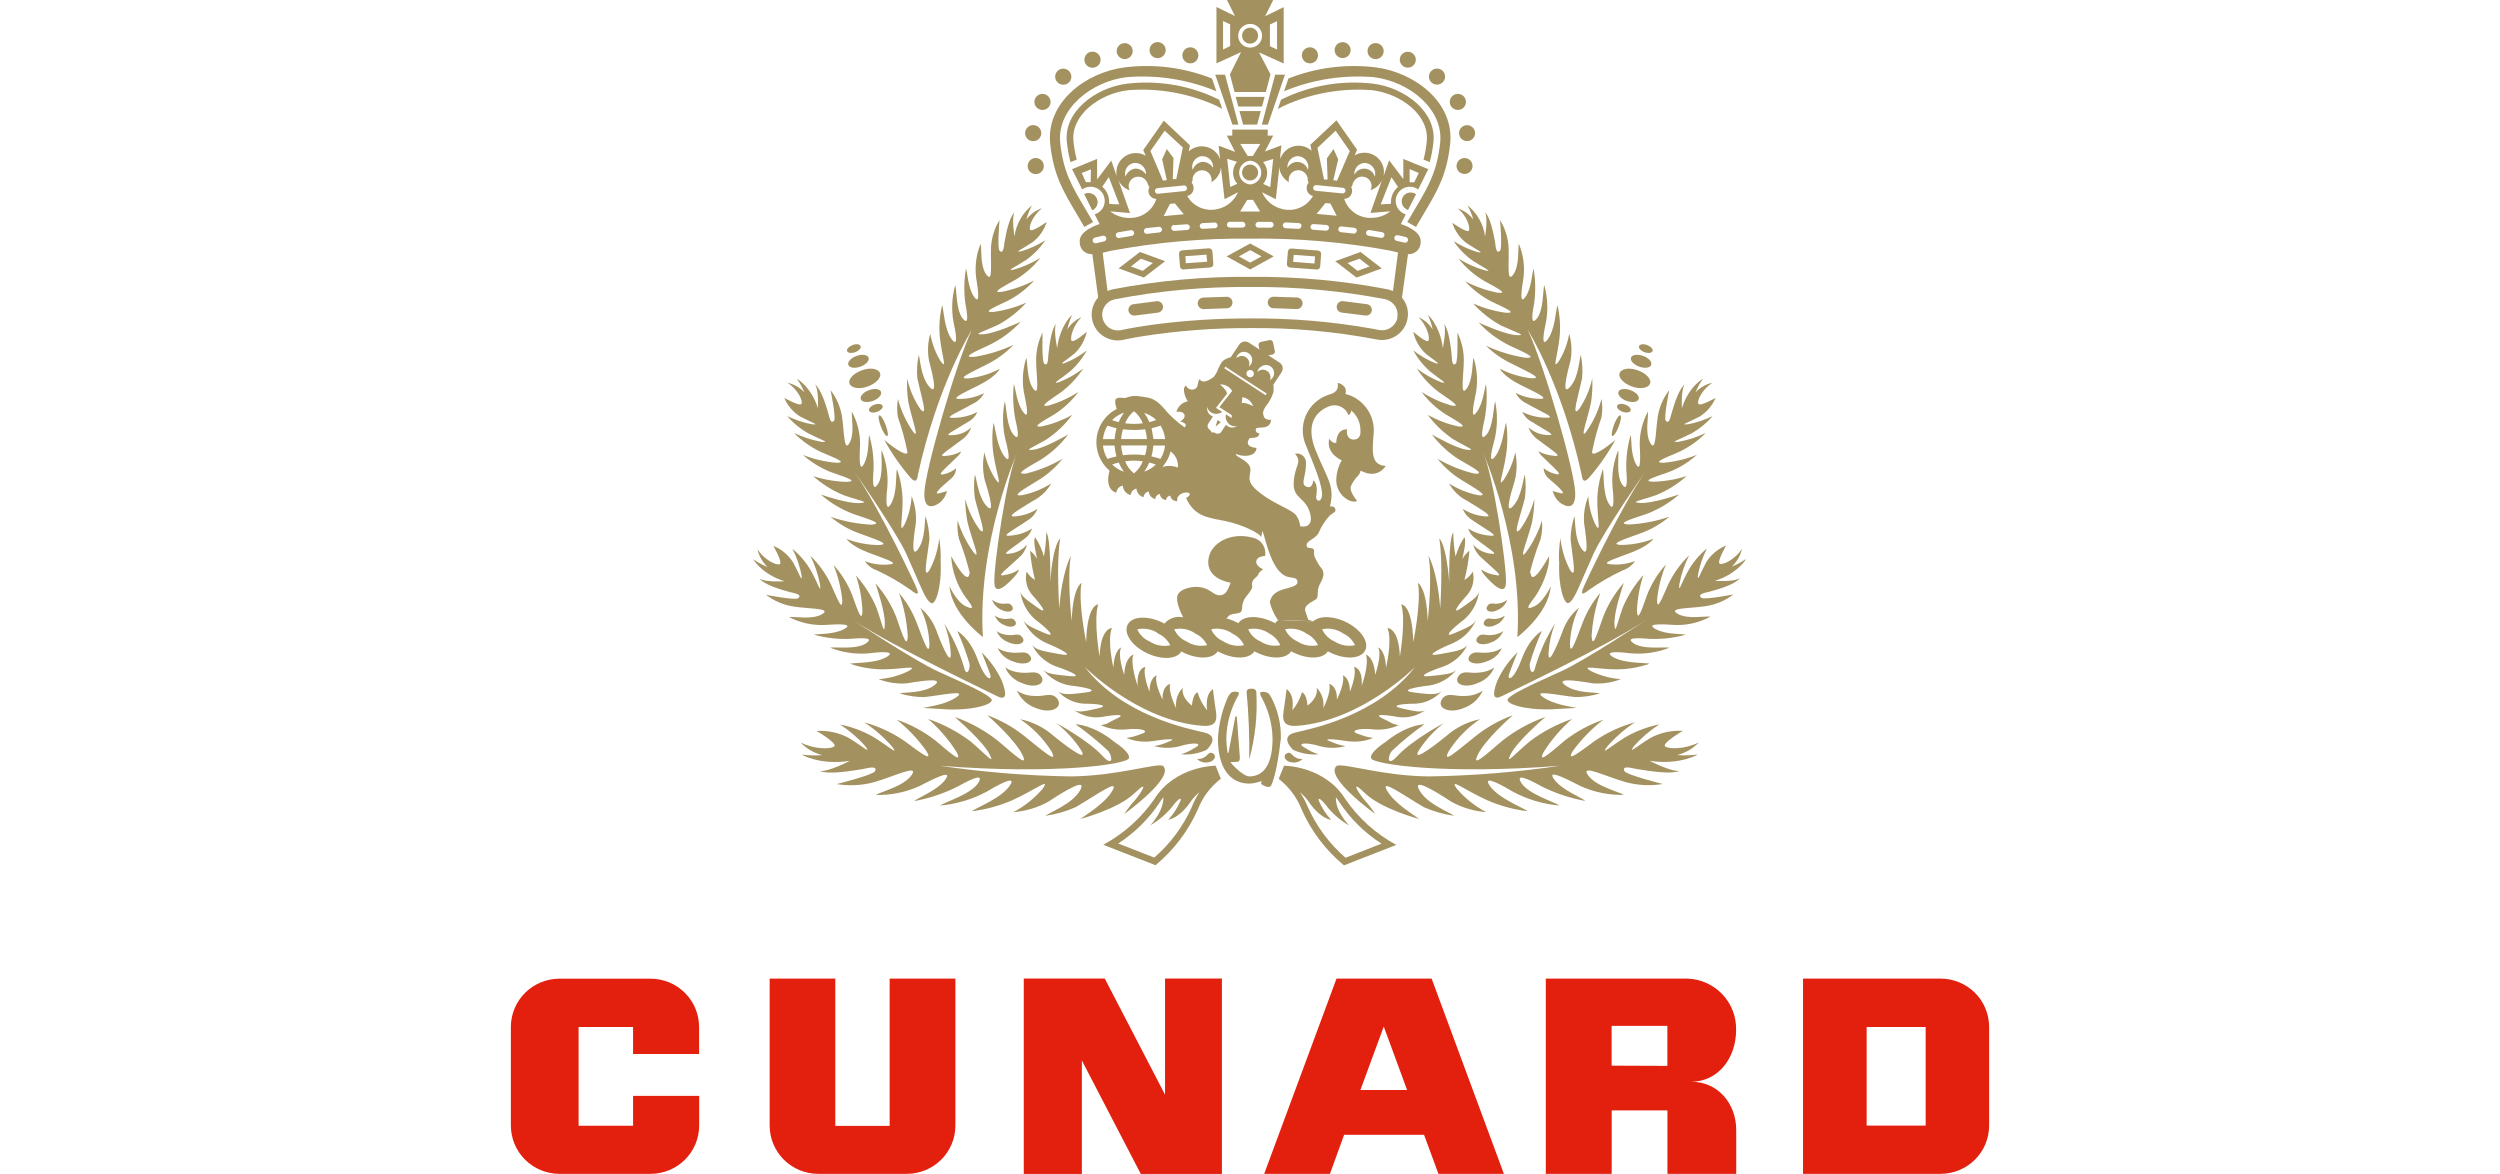 <svg xmlns="http://www.w3.org/2000/svg" fill="none" viewBox="0 0 230 108" height="108" width="230">
<g clip-path="url(#clip0_11319_11146)">
<path fill="#A39160" d="M110.12 69.815C110.242 69.939 110.392 70.033 110.557 70.09C110.722 70.148 110.899 70.167 111.072 70.145C111.725 70.094 111.979 69.542 111.588 69.316C111.196 69.088 111.131 69.523 110.766 69.685C110.573 69.803 110.344 69.849 110.12 69.815Z"></path>
<path fill="#A39160" d="M119.841 69.815C119.719 69.939 119.569 70.034 119.404 70.091C119.239 70.148 119.062 70.167 118.889 70.145C118.236 70.094 117.982 69.542 118.373 69.316C118.765 69.088 118.83 69.523 119.195 69.685C119.389 69.803 119.617 69.849 119.841 69.815Z"></path>
<path fill="#A39160" d="M99.765 17.864C99.862 17.816 99.967 17.788 100.075 17.781C100.183 17.773 100.291 17.787 100.393 17.822C100.496 17.856 100.59 17.91 100.672 17.981C100.753 18.051 100.82 18.137 100.868 18.233C100.916 18.33 100.944 18.434 100.951 18.541C100.959 18.649 100.945 18.756 100.91 18.858C100.875 18.96 100.821 19.054 100.75 19.134C100.679 19.215 100.592 19.282 100.496 19.329"></path>
<path fill="#A39160" d="M100.972 18.558C100.967 18.419 100.927 18.284 100.855 18.165C100.784 18.047 100.683 17.948 100.562 17.878C100.441 17.809 100.305 17.771 100.165 17.769C100.026 17.766 99.888 17.799 99.765 17.864L100.496 19.329C100.643 19.262 100.766 19.152 100.851 19.015C100.936 18.878 100.978 18.719 100.972 18.558Z"></path>
<path fill="#A39160" d="M130.261 17.864C130.165 17.794 130.054 17.746 129.937 17.723C129.82 17.699 129.7 17.702 129.584 17.73C129.468 17.757 129.359 17.81 129.266 17.883C129.172 17.957 129.096 18.05 129.042 18.156C128.989 18.262 128.959 18.378 128.955 18.496C128.951 18.615 128.973 18.733 129.019 18.842C129.066 18.951 129.135 19.049 129.224 19.128C129.312 19.208 129.417 19.268 129.53 19.303"></path>
<path fill="#A39160" d="M129.054 18.558C129.059 18.419 129.099 18.284 129.171 18.165C129.243 18.047 129.344 17.948 129.464 17.878C129.585 17.809 129.721 17.771 129.861 17.769C130 17.766 130.138 17.799 130.261 17.864L129.53 19.303C129.388 19.237 129.268 19.131 129.183 18.999C129.099 18.867 129.054 18.714 129.054 18.558Z"></path>
<path fill="#A39160" d="M96.033 15.27C96.034 15.416 95.992 15.56 95.911 15.682C95.83 15.805 95.714 15.901 95.578 15.958C95.442 16.015 95.293 16.03 95.148 16.002C95.003 15.975 94.87 15.905 94.765 15.802C94.661 15.698 94.589 15.567 94.56 15.423C94.531 15.28 94.545 15.131 94.601 14.995C94.657 14.86 94.753 14.744 94.875 14.662C94.998 14.581 95.142 14.537 95.289 14.537C95.485 14.537 95.673 14.614 95.813 14.752C95.952 14.889 96.031 15.075 96.033 15.27Z"></path>
<path fill="#A39160" d="M95.798 12.248C95.798 12.395 95.754 12.538 95.673 12.659C95.591 12.781 95.475 12.876 95.339 12.931C95.203 12.987 95.053 13.002 94.909 12.973C94.765 12.945 94.632 12.875 94.528 12.771C94.424 12.668 94.353 12.536 94.325 12.393C94.296 12.249 94.311 12.101 94.367 11.966C94.423 11.831 94.519 11.715 94.641 11.634C94.763 11.553 94.907 11.509 95.054 11.509C95.152 11.508 95.249 11.527 95.34 11.564C95.43 11.601 95.513 11.655 95.582 11.724C95.651 11.793 95.706 11.874 95.743 11.965C95.78 12.055 95.799 12.151 95.798 12.248Z"></path>
<path fill="#A39160" d="M96.653 9.37C96.654 9.516 96.611 9.66 96.53 9.783C96.449 9.905 96.333 10.001 96.197 10.058C96.06 10.115 95.91 10.13 95.765 10.101C95.62 10.073 95.487 10.003 95.383 9.899C95.278 9.795 95.207 9.663 95.179 9.519C95.15 9.375 95.166 9.226 95.223 9.09C95.28 8.955 95.376 8.84 95.5 8.759C95.623 8.678 95.768 8.636 95.915 8.637C96.11 8.64 96.295 8.719 96.433 8.855C96.57 8.992 96.649 9.176 96.653 9.37Z"></path>
<path fill="#A39160" d="M98.564 7.055C98.564 7.201 98.52 7.344 98.439 7.466C98.356 7.588 98.24 7.682 98.104 7.738C97.967 7.794 97.817 7.808 97.673 7.779C97.528 7.75 97.396 7.679 97.292 7.575C97.188 7.471 97.118 7.339 97.09 7.195C97.062 7.051 97.078 6.902 97.135 6.767C97.192 6.632 97.289 6.517 97.412 6.437C97.535 6.356 97.68 6.314 97.827 6.315C98.023 6.317 98.211 6.396 98.349 6.534C98.487 6.673 98.564 6.86 98.564 7.055Z"></path>
<path fill="#A39160" d="M101.253 5.492C101.253 5.639 101.209 5.782 101.127 5.903C101.045 6.025 100.928 6.12 100.792 6.176C100.656 6.231 100.506 6.246 100.361 6.217C100.217 6.188 100.084 6.117 99.98 6.013C99.877 5.908 99.806 5.776 99.778 5.632C99.75 5.489 99.766 5.34 99.823 5.205C99.881 5.07 99.977 4.955 100.1 4.874C100.223 4.794 100.368 4.752 100.515 4.753C100.711 4.755 100.899 4.833 101.037 4.972C101.175 5.11 101.253 5.297 101.253 5.492Z"></path>
<path fill="#A39160" d="M103.471 5.434C103.878 5.434 104.208 5.106 104.208 4.701C104.208 4.296 103.878 3.968 103.471 3.968C103.064 3.968 102.734 4.296 102.734 4.701C102.734 5.106 103.064 5.434 103.471 5.434Z"></path>
<path fill="#A39160" d="M106.498 5.349C106.909 5.349 107.242 5.019 107.242 4.61C107.242 4.202 106.909 3.871 106.498 3.871C106.088 3.871 105.755 4.202 105.755 4.61C105.755 5.019 106.088 5.349 106.498 5.349Z"></path>
<path fill="#A39160" d="M109.513 5.829C109.92 5.829 110.25 5.498 110.25 5.09C110.25 4.682 109.92 4.351 109.513 4.351C109.105 4.351 108.775 4.682 108.775 5.09C108.775 5.498 109.105 5.829 109.513 5.829Z"></path>
<path fill="#A39160" d="M112.703 6.867H111.803L113.382 11.464H113.937L112.703 6.867Z"></path>
<path fill="#A39160" d="M103.517 6.192C99.876 6.64 96.209 9.434 96.62 13.26C96.933 16.107 97.775 17.52 99.047 19.666L99.758 20.879L100.561 20.425L99.843 19.206C98.63 17.164 97.827 15.815 97.54 13.163C97.201 10.024 100.411 7.496 103.634 7.1C106.457 6.865 109.295 7.31 111.907 8.397L111.503 7.223C108.97 6.219 106.224 5.864 103.517 6.192Z"></path>
<path fill="#A39160" d="M103.699 7.697C100.776 8.053 97.827 10.29 98.153 13.085C98.215 13.702 98.326 14.314 98.486 14.914L99.06 14.687C98.92 14.139 98.82 13.582 98.76 13.02C98.499 10.589 101.142 8.617 103.771 8.3C106.581 8.079 109.401 8.581 111.959 9.759L112.449 10.024L112.155 9.169C109.541 7.87 106.602 7.359 103.699 7.697Z"></path>
<path fill="#A39160" d="M134 15.27C134 15.415 134.043 15.556 134.123 15.676C134.204 15.796 134.318 15.89 134.452 15.946C134.586 16.002 134.733 16.017 134.876 15.99C135.019 15.962 135.15 15.894 135.254 15.793C135.357 15.691 135.429 15.562 135.459 15.421C135.488 15.28 135.476 15.133 135.422 14.999C135.368 14.865 135.276 14.749 135.156 14.667C135.037 14.585 134.895 14.54 134.75 14.537C134.652 14.536 134.555 14.553 134.464 14.589C134.373 14.626 134.29 14.679 134.22 14.747C134.15 14.816 134.095 14.897 134.057 14.987C134.019 15.076 134 15.173 134 15.27Z"></path>
<path fill="#A39160" d="M134.972 12.981C135.379 12.981 135.709 12.653 135.709 12.249C135.709 11.844 135.379 11.516 134.972 11.516C134.565 11.516 134.235 11.844 134.235 12.249C134.235 12.653 134.565 12.981 134.972 12.981Z"></path>
<path fill="#A39160" d="M133.38 9.37C133.379 9.517 133.422 9.662 133.504 9.785C133.586 9.908 133.704 10.003 133.841 10.059C133.978 10.116 134.129 10.129 134.275 10.1C134.42 10.069 134.553 9.997 134.657 9.891C134.76 9.786 134.83 9.651 134.856 9.506C134.882 9.361 134.864 9.211 134.804 9.076C134.744 8.941 134.644 8.827 134.518 8.749C134.393 8.671 134.246 8.632 134.098 8.637C133.906 8.644 133.724 8.724 133.591 8.86C133.457 8.997 133.381 9.179 133.38 9.37Z"></path>
<path fill="#A39160" d="M132.205 7.787C132.616 7.787 132.949 7.457 132.949 7.048C132.949 6.64 132.616 6.309 132.205 6.309C131.795 6.309 131.462 6.64 131.462 7.048C131.462 7.457 131.795 7.787 132.205 7.787Z"></path>
<path fill="#A39160" d="M129.517 6.225C129.925 6.225 130.255 5.897 130.255 5.492C130.255 5.087 129.925 4.759 129.517 4.759C129.11 4.759 128.78 5.087 128.78 5.492C128.78 5.897 129.11 6.225 129.517 6.225Z"></path>
<path fill="#A39160" d="M126.555 5.44C126.966 5.44 127.299 5.109 127.299 4.701C127.299 4.293 126.966 3.962 126.555 3.962C126.144 3.962 125.811 4.293 125.811 4.701C125.811 5.109 126.144 5.44 126.555 5.44Z"></path>
<path fill="#A39160" d="M123.521 5.343C123.928 5.343 124.259 5.015 124.259 4.61C124.259 4.205 123.928 3.877 123.521 3.877C123.114 3.877 122.784 4.205 122.784 4.61C122.784 5.015 123.114 5.343 123.521 5.343Z"></path>
<path fill="#A39160" d="M120.513 5.829C120.924 5.829 121.257 5.498 121.257 5.09C121.257 4.682 120.924 4.351 120.513 4.351C120.103 4.351 119.77 4.682 119.77 5.09C119.77 5.498 120.103 5.829 120.513 5.829Z"></path>
<path fill="#A39160" d="M117.316 6.867H118.217L116.644 11.464H116.09L117.316 6.867Z"></path>
<path fill="#A39160" d="M126.516 6.192C130.157 6.64 133.83 9.435 133.413 13.26C133.099 16.107 132.258 17.52 130.985 19.666L130.274 20.879L129.472 20.425L130.189 19.206C131.403 17.164 132.199 15.815 132.493 13.163C132.838 10.025 129.622 7.496 126.405 7.1C123.583 6.865 120.745 7.31 118.132 8.397L118.536 7.223C121.067 6.22 123.811 5.866 126.516 6.192Z"></path>
<path fill="#A39160" d="M126.32 7.697C129.243 8.053 132.192 10.29 131.873 13.085C131.809 13.702 131.698 14.313 131.54 14.914L130.966 14.687C131.106 14.139 131.204 13.582 131.259 13.02C131.527 10.589 128.878 8.618 126.249 8.3C123.438 8.078 120.618 8.581 118.06 9.759L117.564 10.025L117.858 9.169C120.474 7.869 123.415 7.357 126.32 7.697Z"></path>
<path fill="#A39160" d="M114.367 11.464H115.659L115.992 10.219H114.028L114.367 11.464H115.659Z"></path>
<path fill="#A39160" d="M116.109 9.798L116.344 8.909H113.682L113.924 9.798H116.109Z"></path>
<path fill="#A39160" d="M117.134 2.91443e-05L116.396 1.491L118.099 0.655V5.842L115.829 4.818L116.886 6.841L116.462 8.462H113.578L113.153 6.841L114.178 4.792L111.914 5.829V0.642L113.617 1.478L112.879 -0.013L117.134 2.91443e-05ZM117.486 1.945L116.833 2.257V4.247L117.486 4.558V1.945ZM115.013 4.383C115.305 4.383 115.584 4.268 115.79 4.063C115.997 3.858 116.112 3.581 116.112 3.291C116.112 3.001 115.997 2.723 115.79 2.518C115.584 2.313 115.305 2.198 115.013 2.198C114.721 2.198 114.442 2.313 114.236 2.518C114.029 2.723 113.914 3.001 113.914 3.291C113.914 3.581 114.029 3.858 114.236 4.063C114.442 4.268 114.721 4.383 115.013 4.383ZM112.521 4.552L113.173 4.241V2.244L112.521 1.932V4.552ZM115.007 2.548C114.861 2.548 114.719 2.591 114.598 2.671C114.476 2.752 114.382 2.866 114.326 2.999C114.27 3.133 114.255 3.28 114.283 3.422C114.311 3.564 114.38 3.694 114.483 3.797C114.585 3.9 114.716 3.97 114.859 3.999C115.001 4.028 115.149 4.014 115.284 3.96C115.419 3.905 115.535 3.812 115.616 3.693C115.698 3.573 115.743 3.432 115.744 3.287C115.746 3.093 115.67 2.905 115.533 2.765C115.396 2.626 115.209 2.545 115.013 2.542L115.007 2.548Z"></path>
<path fill="#A39160" d="M122.843 24.03L124.8 25.535L127.123 24.692L125.165 23.181L122.843 24.03ZM124.891 24.919L123.971 24.199L125.074 23.803L126 24.517L124.891 24.919Z"></path>
<path fill="#A39160" d="M106.4 27.713L104.28 27.986C104.211 27.994 104.144 28.015 104.084 28.049C104.023 28.082 103.97 28.128 103.927 28.182C103.884 28.236 103.852 28.298 103.833 28.365C103.814 28.431 103.808 28.501 103.817 28.569C103.835 28.708 103.907 28.835 104.018 28.921C104.129 29.007 104.27 29.046 104.41 29.03L106.524 28.764C106.666 28.746 106.795 28.673 106.883 28.561C106.971 28.45 107.011 28.308 106.994 28.167C106.975 28.029 106.902 27.905 106.791 27.82C106.68 27.735 106.539 27.697 106.4 27.713Z"></path>
<path fill="#A39160" d="M121.27 23.051L118.81 22.863C118.73 22.858 118.651 22.884 118.59 22.936C118.529 22.988 118.491 23.062 118.484 23.142L118.393 24.29C118.39 24.33 118.395 24.37 118.408 24.408C118.421 24.446 118.442 24.481 118.469 24.511C118.495 24.541 118.528 24.566 118.564 24.583C118.6 24.601 118.64 24.611 118.68 24.614L121.133 24.795C121.213 24.801 121.293 24.774 121.354 24.722C121.415 24.67 121.453 24.596 121.459 24.517L121.544 23.369C121.548 23.291 121.522 23.215 121.471 23.156C121.42 23.097 121.348 23.059 121.27 23.051ZM120.931 24.244L118.973 24.095C118.973 23.907 119.013 23.635 119.026 23.447L120.983 23.589C120.97 23.758 120.95 24.024 120.931 24.218V24.244Z"></path>
<path fill="#A39160" d="M125.746 27.986L123.626 27.713C123.553 27.697 123.477 27.696 123.404 27.711C123.331 27.725 123.262 27.755 123.201 27.798C123.14 27.84 123.088 27.895 123.05 27.959C123.012 28.023 122.987 28.093 122.978 28.167C122.969 28.241 122.975 28.315 122.997 28.386C123.018 28.457 123.055 28.523 123.104 28.579C123.152 28.635 123.212 28.681 123.28 28.713C123.347 28.744 123.42 28.762 123.495 28.764L125.609 29.029C125.679 29.039 125.749 29.034 125.817 29.015C125.884 28.997 125.948 28.966 126.003 28.923C126.058 28.88 126.104 28.827 126.139 28.766C126.173 28.705 126.195 28.638 126.203 28.569C126.212 28.501 126.207 28.432 126.189 28.365C126.171 28.299 126.14 28.237 126.097 28.182C126.055 28.128 126.002 28.083 125.942 28.049C125.881 28.015 125.815 27.994 125.746 27.986Z"></path>
<path fill="#A39160" d="M128.878 20.613L129.328 19.718C129.147 19.663 128.979 19.57 128.838 19.444C128.697 19.318 128.585 19.163 128.51 18.99C128.435 18.817 128.399 18.63 128.404 18.441C128.409 18.253 128.456 18.068 128.541 17.899C128.625 17.73 128.746 17.582 128.894 17.464C129.042 17.347 129.215 17.262 129.399 17.218C129.583 17.173 129.775 17.169 129.961 17.205C130.147 17.242 130.323 17.318 130.477 17.429L131.403 15.562L129.106 14.622V16.476L127.801 14.745L127.286 16.204C127.313 16.078 127.327 15.95 127.325 15.821C127.324 15.508 127.24 15.2 127.081 14.929C126.922 14.659 126.694 14.434 126.42 14.28C126.146 14.125 125.835 14.045 125.519 14.048C125.204 14.051 124.895 14.137 124.624 14.297L124.852 13.779L122.954 11.068L120.546 13.325L120.67 13.876C120.436 13.656 120.144 13.505 119.828 13.442C119.402 13.356 118.958 13.429 118.582 13.647C118.206 13.864 117.923 14.211 117.786 14.622V14.291L117.89 13.37L116.37 13.941L117.134 12.475H116.631C116.631 12.475 116.631 12.06 116.631 11.924H113.369C113.369 12.06 113.369 12.475 113.369 12.475H112.866L113.63 13.973L112.116 13.403L112.214 14.323L112.253 14.654C112.156 14.376 111.991 14.126 111.772 13.927C111.554 13.729 111.289 13.587 111.002 13.515C110.714 13.443 110.414 13.443 110.126 13.515C109.839 13.587 109.575 13.729 109.356 13.928L109.48 13.377L107.073 11.101L105.174 13.811L105.409 14.33C105.138 14.17 104.829 14.084 104.513 14.081C104.198 14.077 103.887 14.157 103.613 14.312C103.338 14.467 103.11 14.691 102.951 14.962C102.792 15.232 102.708 15.54 102.708 15.854C102.707 15.982 102.72 16.11 102.747 16.236L102.238 14.777L100.933 16.509V14.622L98.63 15.562L99.563 17.429C99.716 17.318 99.892 17.242 100.078 17.205C100.264 17.169 100.456 17.173 100.64 17.218C100.825 17.262 100.997 17.347 101.145 17.464C101.293 17.582 101.414 17.73 101.499 17.899C101.583 18.068 101.63 18.253 101.635 18.441C101.641 18.63 101.604 18.817 101.53 18.99C101.455 19.163 101.342 19.318 101.201 19.444C101.06 19.57 100.892 19.663 100.711 19.718L101.161 20.613C101.161 20.613 99.204 21.19 99.334 22.292C99.332 22.442 99.361 22.59 99.42 22.727C99.478 22.865 99.565 22.989 99.674 23.091C99.783 23.193 99.912 23.272 100.054 23.322C100.195 23.372 100.346 23.393 100.496 23.382L101.031 27.369C100.696 27.748 100.491 28.222 100.444 28.723C100.398 29.225 100.513 29.728 100.772 30.16C101.032 30.593 101.423 30.932 101.889 31.13C102.355 31.328 102.873 31.373 103.367 31.26L103.641 31.202C104.208 31.085 104.345 31.059 105.011 30.949C108.321 30.428 111.668 30.172 115.02 30.184C118.918 30.147 122.811 30.497 126.64 31.228C126.948 31.293 127.266 31.297 127.576 31.24C127.886 31.183 128.181 31.065 128.445 30.894C128.709 30.723 128.936 30.502 129.113 30.243C129.291 29.984 129.415 29.693 129.478 29.386C129.555 29.037 129.55 28.674 129.464 28.327C129.378 27.98 129.213 27.657 128.982 27.383L129.537 23.382C129.687 23.392 129.837 23.371 129.978 23.32C130.119 23.27 130.248 23.191 130.357 23.089C130.466 22.986 130.552 22.863 130.611 22.726C130.67 22.589 130.7 22.441 130.698 22.292C130.835 21.19 128.878 20.613 128.878 20.613ZM130.529 15.918L130.105 16.768C130.016 16.762 129.926 16.762 129.837 16.768H129.687V15.555L130.529 15.918ZM100.339 16.755H100.169C100.08 16.749 99.991 16.749 99.902 16.755L99.517 15.918L100.365 15.581L100.339 16.755ZM128.017 16.301L128.617 17.196C128.414 17.368 128.251 17.582 128.138 17.822C128.025 18.063 127.966 18.325 127.965 18.59C127.961 18.644 127.961 18.698 127.965 18.752C127.658 18.752 127.025 18.804 127.025 18.804L128.017 16.301ZM125.655 15.004C125.798 15.022 125.935 15.07 126.057 15.146C126.179 15.222 126.283 15.323 126.362 15.443C126.441 15.562 126.493 15.697 126.514 15.839C126.535 15.981 126.524 16.125 126.483 16.262C126.431 16.064 126.319 15.886 126.162 15.753C126.005 15.62 125.811 15.538 125.606 15.518C125.401 15.497 125.195 15.54 125.014 15.639C124.834 15.738 124.689 15.89 124.598 16.074C124.585 15.931 124.604 15.786 124.653 15.651C124.701 15.515 124.779 15.392 124.88 15.288C124.98 15.185 125.102 15.105 125.237 15.052C125.372 15 125.517 14.977 125.661 14.985L125.655 15.004ZM124.441 16.95C124.452 16.891 124.472 16.834 124.5 16.781C124.562 16.646 124.656 16.528 124.774 16.437C124.925 16.315 125.114 16.248 125.309 16.249C125.423 16.248 125.537 16.27 125.643 16.313C125.749 16.356 125.846 16.419 125.927 16.5C126.008 16.58 126.073 16.675 126.117 16.78C126.161 16.885 126.183 16.998 126.183 17.112C126.184 17.247 126.153 17.38 126.092 17.501C126.318 17.426 126.527 17.307 126.706 17.151C126.885 16.995 127.031 16.805 127.136 16.593L126.079 19.595L127.912 19.439C127.418 19.833 126.803 20.045 126.17 20.042C125.617 20.064 125.073 19.904 124.62 19.588C124.167 19.271 123.832 18.816 123.665 18.292C123.845 18.293 124.019 18.227 124.153 18.107C124.287 17.987 124.371 17.822 124.389 17.643C124.405 17.496 124.378 17.348 124.311 17.215C124.379 17.14 124.426 17.049 124.448 16.95H124.441ZM127.364 21.663C127.351 21.732 127.312 21.794 127.255 21.835C127.198 21.876 127.127 21.893 127.058 21.884L125.903 21.689C125.868 21.684 125.835 21.672 125.805 21.653C125.775 21.635 125.749 21.611 125.728 21.583C125.708 21.554 125.693 21.522 125.685 21.488C125.677 21.454 125.675 21.419 125.681 21.385C125.686 21.35 125.699 21.317 125.717 21.287C125.736 21.258 125.76 21.232 125.788 21.211C125.817 21.191 125.849 21.176 125.883 21.168C125.917 21.16 125.953 21.159 125.988 21.164L127.142 21.359C127.178 21.363 127.213 21.374 127.244 21.391C127.275 21.409 127.302 21.433 127.323 21.462C127.345 21.49 127.36 21.523 127.368 21.558C127.376 21.592 127.377 21.628 127.371 21.663H127.364ZM124.82 21.255C124.81 21.325 124.773 21.389 124.717 21.432C124.661 21.476 124.59 21.496 124.519 21.488L123.358 21.359C123.288 21.351 123.224 21.315 123.18 21.261C123.136 21.206 123.116 21.137 123.123 21.067C123.126 21.032 123.137 20.998 123.153 20.968C123.17 20.937 123.193 20.91 123.22 20.888C123.247 20.866 123.279 20.85 123.313 20.841C123.347 20.831 123.382 20.829 123.417 20.834L124.585 20.957C124.621 20.96 124.656 20.97 124.688 20.987C124.72 21.004 124.748 21.027 124.771 21.055C124.794 21.082 124.812 21.114 124.822 21.149C124.833 21.183 124.836 21.219 124.833 21.255H124.82ZM122.875 12.028L124.18 13.895L123.006 16.625L122.66 16.573L123.117 14.667L122.686 13.714L122.073 14.57L122.138 16.515H121.812L121.205 13.604L122.875 12.028ZM121.127 17.027L123.547 17.274C123.617 17.281 123.68 17.314 123.724 17.368C123.768 17.422 123.789 17.49 123.782 17.559C123.775 17.628 123.741 17.691 123.687 17.735C123.633 17.779 123.564 17.799 123.495 17.792L121.048 17.552C121.013 17.549 120.979 17.539 120.948 17.523C120.917 17.506 120.889 17.484 120.866 17.457C120.844 17.43 120.827 17.398 120.817 17.365C120.807 17.331 120.803 17.296 120.807 17.261C120.812 17.224 120.824 17.189 120.843 17.158C120.862 17.126 120.887 17.099 120.917 17.078C120.947 17.056 120.981 17.041 121.017 17.034C121.053 17.026 121.091 17.026 121.127 17.034V17.027ZM121.127 19.679L121.942 18.681L122.399 18.726L122.973 19.848L121.127 19.679ZM122.268 20.976C122.266 21.011 122.257 21.045 122.241 21.076C122.225 21.108 122.203 21.136 122.176 21.159C122.15 21.182 122.119 21.199 122.085 21.21C122.052 21.221 122.017 21.225 121.981 21.223L120.807 21.138C120.737 21.133 120.672 21.101 120.626 21.049C120.579 20.997 120.555 20.929 120.559 20.859C120.566 20.79 120.599 20.725 120.653 20.679C120.706 20.633 120.776 20.609 120.846 20.613L122.014 20.697C122.049 20.698 122.084 20.706 122.116 20.72C122.148 20.734 122.177 20.755 122.201 20.78C122.226 20.805 122.245 20.835 122.257 20.867C122.27 20.9 122.276 20.935 122.275 20.97L122.268 20.976ZM119.509 14.375C119.651 14.396 119.787 14.446 119.907 14.523C120.028 14.6 120.131 14.702 120.209 14.822C120.287 14.941 120.338 15.076 120.359 15.218C120.38 15.359 120.37 15.503 120.331 15.64C120.276 15.444 120.163 15.268 120.007 15.137C119.851 15.005 119.658 14.924 119.455 14.903C119.251 14.882 119.046 14.922 118.866 15.019C118.685 15.116 118.539 15.264 118.445 15.445C118.431 15.301 118.449 15.155 118.498 15.019C118.547 14.882 118.626 14.758 118.729 14.656C118.832 14.553 118.956 14.474 119.093 14.424C119.23 14.375 119.376 14.356 119.522 14.369L119.509 14.375ZM116.246 14.894L117.134 14.622C117.023 15.62 116.951 16.346 116.86 17.215L116.207 16.924C116.448 16.642 116.58 16.285 116.58 15.915C116.58 15.546 116.448 15.188 116.207 14.907L116.246 14.894ZM117.375 18.331L117.662 15.737L117.701 15.367L117.74 15.666C117.864 16.127 118.166 16.521 118.582 16.761C118.549 16.63 118.549 16.491 118.582 16.359C118.613 16.199 118.689 16.05 118.802 15.931C118.914 15.812 119.059 15.727 119.218 15.686C119.377 15.645 119.545 15.65 119.702 15.701C119.858 15.751 119.997 15.845 120.102 15.97C120.2 16.082 120.269 16.216 120.305 16.359C120.312 16.418 120.312 16.476 120.305 16.535C120.313 16.628 120.346 16.718 120.402 16.794C120.297 16.913 120.233 17.063 120.22 17.222C120.196 17.403 120.242 17.587 120.348 17.735C120.455 17.884 120.614 17.988 120.794 18.026C120.524 18.505 120.104 18.883 119.597 19.102C119.09 19.322 118.525 19.369 117.988 19.238C117.574 19.145 117.189 18.956 116.862 18.687C116.535 18.418 116.278 18.076 116.109 17.689L117.375 18.331ZM119.724 20.801C119.722 20.836 119.714 20.87 119.699 20.902C119.684 20.933 119.662 20.962 119.636 20.985C119.61 21.009 119.58 21.027 119.547 21.039C119.514 21.05 119.478 21.056 119.443 21.054L118.269 20.996C118.198 20.991 118.133 20.959 118.085 20.907C118.038 20.855 118.013 20.787 118.014 20.717C118.016 20.681 118.025 20.646 118.04 20.614C118.056 20.582 118.077 20.554 118.104 20.53C118.131 20.506 118.162 20.488 118.196 20.477C118.23 20.466 118.266 20.461 118.301 20.464L119.469 20.522C119.506 20.521 119.543 20.528 119.577 20.542C119.611 20.555 119.642 20.576 119.668 20.602C119.693 20.628 119.713 20.66 119.726 20.694C119.739 20.728 119.745 20.765 119.743 20.801H119.724ZM114.093 19.459L114.746 18.389H115.281L115.933 19.459H114.093ZM114.582 20.671C114.582 20.742 114.554 20.809 114.504 20.859C114.454 20.909 114.386 20.937 114.315 20.937H113.147C113.077 20.937 113.01 20.91 112.96 20.862C112.91 20.813 112.881 20.747 112.879 20.678C112.878 20.643 112.883 20.608 112.895 20.575C112.908 20.542 112.927 20.512 112.951 20.486C112.976 20.461 113.005 20.44 113.038 20.426C113.07 20.413 113.105 20.405 113.14 20.405H114.315C114.384 20.409 114.448 20.438 114.496 20.488C114.543 20.537 114.569 20.603 114.569 20.671H114.582ZM115.737 20.412H116.912C116.947 20.412 116.982 20.419 117.015 20.433C117.047 20.447 117.077 20.467 117.101 20.492C117.125 20.518 117.144 20.548 117.157 20.581C117.169 20.614 117.174 20.649 117.173 20.684C117.171 20.754 117.142 20.82 117.092 20.868C117.042 20.917 116.975 20.944 116.905 20.944H115.731C115.668 20.934 115.61 20.902 115.569 20.854C115.528 20.806 115.505 20.744 115.505 20.681C115.505 20.618 115.528 20.556 115.569 20.508C115.61 20.46 115.668 20.428 115.731 20.419L115.737 20.412ZM115.946 13.241L115.261 14.349H115.046H115H114.791L114.1 13.241H115.946ZM115.02 14.784C115.297 14.805 115.555 14.929 115.744 15.132C115.933 15.334 116.037 15.6 116.037 15.876C116.037 16.152 115.933 16.418 115.744 16.621C115.555 16.823 115.297 16.948 115.02 16.969C114.743 16.948 114.484 16.823 114.295 16.621C114.107 16.418 114.002 16.152 114.002 15.876C114.002 15.6 114.107 15.334 114.295 15.132C114.484 14.929 114.743 14.805 115.02 14.784ZM113.799 14.887C113.566 15.168 113.439 15.522 113.441 15.886C113.439 16.264 113.578 16.629 113.832 16.911L113.18 17.202C113.082 16.327 113.017 15.601 112.899 14.609L113.799 14.887ZM110.537 14.369C110.681 14.357 110.826 14.376 110.961 14.426C111.097 14.476 111.219 14.554 111.321 14.656C111.422 14.758 111.5 14.881 111.548 15.017C111.597 15.152 111.615 15.296 111.601 15.439C111.497 15.267 111.349 15.125 111.173 15.028C110.997 14.932 110.797 14.883 110.596 14.887C110.396 14.922 110.209 15.009 110.055 15.14C109.901 15.272 109.786 15.442 109.722 15.633C109.681 15.498 109.669 15.357 109.688 15.217C109.706 15.078 109.754 14.944 109.829 14.824C109.904 14.704 110.003 14.602 110.121 14.523C110.238 14.445 110.371 14.392 110.511 14.369H110.537ZM109.232 18.026C109.412 17.988 109.571 17.884 109.678 17.735C109.784 17.587 109.83 17.403 109.806 17.222C109.789 17.064 109.726 16.916 109.624 16.794C109.678 16.717 109.711 16.628 109.722 16.535C109.714 16.476 109.714 16.418 109.722 16.359C109.757 16.216 109.827 16.083 109.924 15.97C110.03 15.847 110.169 15.756 110.325 15.707C110.481 15.658 110.648 15.654 110.806 15.694C110.964 15.735 111.108 15.818 111.221 15.936C111.334 16.054 111.411 16.2 111.444 16.359C111.476 16.491 111.476 16.629 111.444 16.761C111.651 16.644 111.832 16.487 111.977 16.299C112.122 16.11 112.227 15.895 112.286 15.666L112.325 15.367L112.364 15.737L112.658 18.331L113.897 17.682C113.731 18.069 113.474 18.411 113.148 18.681C112.823 18.95 112.438 19.139 112.025 19.232C111.488 19.364 110.923 19.317 110.415 19.098C109.908 18.878 109.488 18.5 109.219 18.019L109.232 18.026ZM112.025 20.717C112.028 20.786 112.004 20.854 111.958 20.907C111.912 20.959 111.847 20.991 111.777 20.996L110.602 21.054C110.539 21.044 110.482 21.012 110.441 20.964C110.399 20.916 110.377 20.855 110.377 20.791C110.377 20.728 110.399 20.667 110.441 20.619C110.482 20.57 110.539 20.539 110.602 20.529L111.777 20.47C111.839 20.477 111.897 20.505 111.94 20.55C111.984 20.595 112.009 20.654 112.012 20.717H112.025ZM108.012 20.717L109.18 20.633C109.251 20.629 109.32 20.652 109.373 20.698C109.427 20.744 109.46 20.809 109.467 20.879C109.471 20.948 109.447 21.017 109.4 21.069C109.354 21.121 109.289 21.153 109.219 21.158L108.045 21.242C108.01 21.245 107.974 21.24 107.941 21.229C107.907 21.218 107.876 21.201 107.85 21.178C107.823 21.155 107.801 21.127 107.785 21.096C107.77 21.065 107.76 21.03 107.758 20.996C107.752 20.959 107.754 20.922 107.763 20.887C107.773 20.851 107.789 20.818 107.812 20.789C107.834 20.76 107.862 20.735 107.895 20.718C107.927 20.7 107.962 20.688 107.999 20.684L108.012 20.717ZM107.059 19.88L107.634 18.759L108.09 18.713L108.912 19.712L107.059 19.88ZM109.206 17.287C109.21 17.322 109.206 17.357 109.196 17.39C109.186 17.424 109.169 17.455 109.147 17.483C109.124 17.51 109.097 17.532 109.065 17.549C109.034 17.565 109 17.575 108.965 17.578L106.544 17.825C106.474 17.832 106.404 17.812 106.349 17.768C106.294 17.724 106.259 17.661 106.25 17.591C106.245 17.522 106.267 17.453 106.312 17.4C106.358 17.346 106.422 17.313 106.492 17.306L108.912 17.06C108.976 17.053 109.039 17.07 109.091 17.107C109.143 17.144 109.179 17.199 109.193 17.261L109.206 17.287ZM106.903 21.093C106.91 21.162 106.89 21.232 106.846 21.287C106.802 21.341 106.738 21.377 106.668 21.385L105.507 21.514C105.441 21.514 105.377 21.49 105.328 21.447C105.279 21.403 105.248 21.343 105.241 21.278C105.233 21.213 105.251 21.147 105.289 21.094C105.327 21.041 105.384 21.003 105.448 20.989L106.609 20.866C106.673 20.858 106.737 20.875 106.789 20.912C106.841 20.949 106.877 21.004 106.89 21.067L106.903 21.093ZM107.151 12.028L108.821 13.571L108.214 16.483H107.895L107.96 14.537L107.347 13.714L106.916 14.667L107.347 16.567L106.994 16.619L105.839 13.895L107.151 12.028ZM104.365 14.985C104.508 14.977 104.652 15 104.785 15.051C104.919 15.103 105.041 15.182 105.141 15.284C105.242 15.386 105.32 15.508 105.369 15.642C105.419 15.776 105.439 15.919 105.428 16.061C105.325 15.889 105.177 15.748 105.001 15.651C104.824 15.554 104.625 15.506 104.424 15.51C104.224 15.546 104.038 15.633 103.884 15.763C103.729 15.892 103.612 16.06 103.543 16.249C103.501 16.112 103.489 15.967 103.509 15.826C103.529 15.684 103.58 15.548 103.659 15.427C103.737 15.307 103.841 15.205 103.963 15.129C104.084 15.052 104.222 15.003 104.365 14.985ZM103.921 17.507C103.866 17.385 103.837 17.252 103.836 17.118C103.836 17.002 103.86 16.887 103.905 16.78C103.951 16.674 104.018 16.577 104.102 16.497C104.186 16.416 104.286 16.353 104.395 16.312C104.504 16.27 104.62 16.251 104.737 16.256C104.932 16.255 105.121 16.321 105.272 16.444C105.39 16.534 105.484 16.652 105.546 16.787C105.574 16.841 105.595 16.898 105.611 16.956C105.639 17.046 105.688 17.129 105.755 17.196C105.678 17.334 105.647 17.493 105.663 17.65C105.681 17.828 105.765 17.993 105.899 18.113C106.033 18.233 106.207 18.299 106.387 18.298C106.221 18.823 105.885 19.278 105.432 19.594C104.98 19.91 104.435 20.07 103.882 20.049C103.247 20.052 102.63 19.84 102.133 19.446L103.96 19.602L102.903 16.599C103.11 17.024 103.475 17.352 103.921 17.514V17.507ZM104.339 21.398C104.344 21.432 104.343 21.467 104.335 21.501C104.327 21.535 104.312 21.567 104.291 21.596C104.271 21.624 104.245 21.648 104.215 21.666C104.185 21.685 104.152 21.697 104.117 21.702L102.962 21.897C102.927 21.902 102.892 21.901 102.858 21.893C102.823 21.885 102.791 21.87 102.763 21.85C102.734 21.829 102.71 21.803 102.692 21.774C102.673 21.744 102.661 21.711 102.655 21.676C102.649 21.642 102.649 21.606 102.657 21.572C102.665 21.538 102.68 21.505 102.7 21.477C102.721 21.448 102.748 21.424 102.778 21.406C102.808 21.388 102.842 21.376 102.877 21.372L104.032 21.177C104.099 21.167 104.168 21.182 104.224 21.219C104.281 21.256 104.322 21.313 104.339 21.378V21.398ZM101.403 17.189L102.009 16.295L102.975 18.797C102.975 18.797 102.323 18.797 102.042 18.746C102.042 18.694 102.042 18.642 102.042 18.584C102.045 18.316 101.989 18.051 101.879 17.807C101.768 17.563 101.606 17.346 101.403 17.17V17.189ZM100.848 22.377C100.814 22.384 100.778 22.385 100.744 22.379C100.709 22.373 100.676 22.361 100.646 22.342C100.617 22.323 100.591 22.299 100.571 22.27C100.55 22.242 100.536 22.21 100.528 22.176C100.521 22.142 100.52 22.106 100.526 22.072C100.532 22.038 100.544 22.005 100.563 21.975C100.582 21.946 100.606 21.92 100.635 21.9C100.664 21.88 100.696 21.866 100.731 21.858L101.455 21.689C101.489 21.682 101.525 21.681 101.559 21.687C101.594 21.693 101.627 21.705 101.657 21.724C101.686 21.743 101.712 21.767 101.732 21.796C101.752 21.824 101.767 21.856 101.775 21.89C101.783 21.924 101.785 21.959 101.78 21.994C101.775 22.028 101.763 22.061 101.744 22.09C101.726 22.12 101.702 22.146 101.674 22.166C101.645 22.186 101.613 22.201 101.579 22.208L100.848 22.377ZM128.565 29.237C128.525 29.423 128.449 29.6 128.341 29.757C128.232 29.914 128.094 30.048 127.933 30.151C127.773 30.255 127.593 30.326 127.405 30.36C127.216 30.395 127.023 30.392 126.836 30.352L126.333 30.255C122.603 29.586 118.817 29.265 115.026 29.295C112.052 29.287 109.081 29.475 106.133 29.859C105.083 30.002 104.084 30.171 103.164 30.365C102.977 30.406 102.784 30.41 102.596 30.376C102.408 30.343 102.228 30.272 102.067 30.169C101.906 30.066 101.768 29.932 101.659 29.776C101.551 29.619 101.475 29.442 101.435 29.256C101.395 29.071 101.392 28.879 101.426 28.692C101.46 28.505 101.531 28.327 101.635 28.168C101.739 28.008 101.873 27.87 102.03 27.762C102.187 27.654 102.364 27.578 102.551 27.538C106.66 26.745 110.84 26.364 115.026 26.403C119.186 26.366 123.339 26.741 127.423 27.525C127.799 27.606 128.128 27.831 128.338 28.152C128.548 28.472 128.623 28.862 128.545 29.237H128.565ZM128.154 26.779C127.988 26.706 127.815 26.65 127.638 26.611C123.483 25.813 119.258 25.431 115.026 25.47C110.777 25.432 106.534 25.816 102.362 26.617C102.201 26.656 102.044 26.709 101.892 26.773L101.448 23.259C101.605 23.207 101.885 23.148 102.192 23.077C106.422 22.282 110.721 21.907 115.026 21.955C119.328 21.899 123.625 22.266 127.854 23.051L128.617 23.226L128.154 26.779ZM129.53 22.13C129.513 22.198 129.47 22.256 129.411 22.293C129.351 22.329 129.279 22.34 129.211 22.325L128.48 22.156C128.446 22.149 128.414 22.134 128.385 22.114C128.357 22.094 128.333 22.068 128.314 22.039C128.296 22.009 128.284 21.976 128.279 21.942C128.274 21.907 128.276 21.872 128.284 21.838C128.292 21.805 128.306 21.772 128.327 21.744C128.347 21.715 128.372 21.691 128.402 21.672C128.432 21.654 128.465 21.641 128.5 21.635C128.534 21.629 128.57 21.63 128.604 21.637L129.335 21.806C129.369 21.814 129.401 21.829 129.43 21.85C129.458 21.871 129.482 21.898 129.501 21.928C129.519 21.958 129.531 21.991 129.536 22.026C129.541 22.061 129.539 22.096 129.53 22.13Z"></path>
<path fill="#A39160" d="M115.013 16.606C115.159 16.605 115.301 16.561 115.421 16.479C115.541 16.398 115.635 16.283 115.69 16.149C115.744 16.015 115.758 15.868 115.729 15.726C115.7 15.585 115.629 15.455 115.526 15.353C115.422 15.251 115.291 15.182 115.148 15.154C115.005 15.127 114.857 15.141 114.723 15.197C114.589 15.253 114.474 15.347 114.393 15.467C114.312 15.587 114.269 15.729 114.269 15.873C114.269 15.97 114.289 16.066 114.326 16.155C114.363 16.244 114.418 16.326 114.488 16.394C114.557 16.462 114.639 16.516 114.729 16.552C114.819 16.588 114.916 16.607 115.013 16.606Z"></path>
<path fill="#A39160" d="M102.91 24.692L105.233 25.535L107.19 24.03L104.874 23.181L102.91 24.692ZM106.061 24.199L105.135 24.919L104.039 24.517L104.959 23.803L106.061 24.199Z"></path>
<path fill="#A39160" d="M112.84 27.305L110.707 27.376C110.565 27.381 110.431 27.442 110.334 27.546C110.237 27.649 110.186 27.786 110.191 27.927C110.196 28.068 110.258 28.201 110.362 28.297C110.466 28.393 110.604 28.445 110.746 28.439L112.873 28.362C112.943 28.36 113.011 28.344 113.075 28.315C113.139 28.287 113.196 28.246 113.244 28.195C113.292 28.145 113.329 28.085 113.354 28.02C113.379 27.956 113.39 27.886 113.388 27.817C113.386 27.747 113.37 27.679 113.342 27.616C113.313 27.553 113.272 27.496 113.221 27.448C113.17 27.4 113.11 27.363 113.045 27.339C112.98 27.314 112.91 27.303 112.84 27.305Z"></path>
<path fill="#A39160" d="M119.319 27.369L117.186 27.298C117.116 27.296 117.046 27.307 116.981 27.331C116.915 27.355 116.855 27.392 116.804 27.439C116.753 27.486 116.711 27.543 116.682 27.607C116.653 27.67 116.637 27.738 116.634 27.807C116.632 27.877 116.643 27.946 116.667 28.011C116.692 28.076 116.729 28.136 116.776 28.187C116.824 28.238 116.881 28.279 116.945 28.308C117.008 28.336 117.077 28.353 117.147 28.355L119.28 28.433C119.35 28.436 119.42 28.424 119.486 28.4C119.552 28.375 119.613 28.338 119.664 28.291C119.716 28.243 119.757 28.186 119.787 28.123C119.816 28.059 119.832 27.991 119.835 27.921C119.837 27.851 119.826 27.781 119.802 27.716C119.777 27.65 119.74 27.59 119.692 27.539C119.644 27.488 119.586 27.447 119.523 27.418C119.459 27.388 119.39 27.372 119.319 27.369Z"></path>
<path fill="#A39160" d="M112.847 23.589L115.013 24.789L117.186 23.589L115.013 22.403L112.847 23.589ZM115.013 24.16L113.976 23.589L115.013 23.012L116.057 23.589L115.013 24.16Z"></path>
<path fill="#A39160" d="M111.216 22.844L108.756 23.032C108.674 23.038 108.598 23.077 108.544 23.139C108.49 23.2 108.463 23.281 108.469 23.362L108.56 24.51C108.562 24.55 108.573 24.589 108.591 24.624C108.609 24.66 108.633 24.692 108.664 24.718C108.694 24.744 108.73 24.764 108.768 24.776C108.806 24.788 108.846 24.792 108.886 24.789L111.346 24.607C111.426 24.601 111.501 24.563 111.553 24.502C111.606 24.442 111.632 24.363 111.627 24.283L111.542 23.135C111.537 23.054 111.5 22.978 111.439 22.923C111.378 22.869 111.298 22.84 111.216 22.844ZM109.089 24.218C109.089 24.017 109.089 23.751 109.043 23.57L111 23.427C111 23.622 111.039 23.894 111.059 24.076L109.089 24.218Z"></path>
<path fill="#A39160" d="M111.836 70.444C111.725 70.444 108.097 70.489 106.205 73.504C104.995 75.26 103.383 76.705 101.5 77.719L106.309 79.6C108.004 78.198 109.344 76.421 110.224 74.412C110.659 73.319 111.382 72.362 112.318 71.643L111.836 70.444ZM109.669 74.192C108.873 75.996 107.685 77.603 106.192 78.899L102.877 77.602C104.398 76.617 105.697 75.33 106.694 73.822C106.798 73.656 106.912 73.496 107.033 73.342C107.033 73.705 106.988 74.639 105.826 75.936C106.57 75.501 107.232 74.942 107.784 74.282C108.488 73.342 108.789 73.303 108.554 73.783C108.29 74.381 107.928 74.931 107.484 75.411C107.484 75.411 108.391 75.346 109.441 73.9C109.689 73.516 109.995 73.173 110.348 72.882C110.077 73.295 109.848 73.734 109.663 74.192H109.669Z"></path>
<path fill="#A39160" d="M123.763 73.504C121.877 70.496 118.249 70.444 118.132 70.444L117.643 71.656C118.576 72.377 119.297 73.333 119.73 74.425C120.609 76.435 121.95 78.211 123.645 79.612L128.46 77.732C126.579 76.714 124.968 75.265 123.763 73.504ZM120.298 74.192C120.111 73.737 119.877 73.302 119.6 72.895C119.955 73.183 120.262 73.527 120.507 73.913C121.551 75.359 122.464 75.424 122.464 75.424C122.018 74.944 121.654 74.394 121.388 73.796C121.159 73.31 121.453 73.349 122.158 74.295C122.709 74.955 123.371 75.514 124.115 75.949C122.954 74.652 122.875 73.738 122.908 73.355C123.029 73.509 123.143 73.669 123.247 73.835C124.253 75.347 125.564 76.634 127.097 77.615C125.883 78.089 124.213 78.737 123.789 78.912C122.288 77.614 121.096 76.002 120.298 74.192Z"></path>
<path fill="#A39160" d="M116.899 72.331C116.899 72.331 117.414 71.682 117.838 67.954C117.873 66.647 117.575 65.354 116.97 64.193C116.891 64.049 116.799 63.913 116.696 63.785C116.555 63.703 116.396 63.657 116.233 63.648C116.135 63.65 116.038 63.667 115.946 63.7C115.881 63.733 115.979 64.024 116.07 64.167C116.706 65.331 117.051 66.63 117.075 67.954C117.075 70.885 115.842 71.429 114.954 71.429C114.354 71.429 113.362 70.32 113.362 70.32C113.258 70.191 113.193 70.1 113.232 70.107C113.343 70.114 113.454 70.114 113.564 70.107C113.687 70.103 113.81 70.088 113.93 70.061C114.034 70.061 114.093 69.769 114.06 69.601L113.793 66.028C113.793 65.859 113.734 65.84 113.643 65.976L113.036 69.179C113.003 69.341 112.951 69.335 112.925 69.179C112.861 68.769 112.827 68.356 112.821 67.941C112.845 66.617 113.189 65.318 113.825 64.154C113.906 64.034 113.963 63.9 113.995 63.759C113.995 63.687 113.767 63.629 113.669 63.629C113.549 63.632 113.431 63.652 113.317 63.687C113.156 63.821 113.029 63.989 112.945 64.18C112.426 65.369 112.123 66.64 112.051 67.934C112.051 70.93 113.356 72.091 114.935 72.091C115.239 72.078 115.54 72.024 115.829 71.929C115.992 71.877 116.09 71.851 116.076 71.929C116.063 72.006 115.953 72.065 116.044 72.136C116.135 72.207 116.618 72.538 116.899 72.331Z"></path>
<path fill="#A39160" d="M115.581 63.668C115.577 63.588 115.544 63.512 115.487 63.456C115.431 63.399 115.354 63.366 115.274 63.363H114.993C114.953 63.362 114.913 63.37 114.875 63.385C114.837 63.4 114.803 63.422 114.775 63.45C114.746 63.479 114.723 63.513 114.708 63.55C114.693 63.588 114.686 63.628 114.687 63.668C114.882 65.73 114.963 67.802 114.928 69.873C115.483 67.854 115.704 65.758 115.581 63.668Z"></path>
<path fill="#A39160" d="M81.352 40.468C82.031 41.711 82.842 42.879 83.773 43.95C84.386 44.65 84.425 43.775 84.425 43.775C86.252 35.345 89.41 30.339 89.41 30.339C87.975 33.361 85.091 43.308 85.039 45.363C84.987 47.419 86.468 46.238 86.468 46.238C86.8 45.968 87.031 45.593 87.12 45.175C86.964 45.238 86.802 45.286 86.637 45.318C85.691 45.648 86.357 44.993 87.512 44.021C87.648 43.906 87.758 43.763 87.835 43.602C87.911 43.441 87.952 43.265 87.955 43.087C87.655 43.334 87.303 43.512 86.924 43.606C85.959 43.872 87.022 43.074 88.157 41.933C88.276 41.82 88.37 41.683 88.431 41.531C88.005 41.764 87.534 41.904 87.048 41.939C86.043 42.095 87.225 41.434 88.497 40.448C88.894 40.173 89.193 39.78 89.352 39.326C88.883 39.766 88.267 40.018 87.623 40.033C86.624 40.124 87.805 39.618 89.064 38.814C89.447 38.616 89.749 38.293 89.919 37.9C89.265 38.242 88.538 38.426 87.799 38.438C86.657 38.49 88.02 37.991 89.515 37.141C89.956 36.94 90.315 36.594 90.532 36.162C89.877 36.502 89.151 36.686 88.412 36.7C87.27 36.752 88.595 36.175 90.121 35.403C91.648 34.632 91.987 33.931 91.987 33.931C91.085 34.4 90.103 34.699 89.091 34.813C87.942 34.865 89.28 34.295 90.806 33.517C91.717 33.067 92.541 32.461 93.24 31.727C92.088 32.266 90.864 32.639 89.606 32.836C88.438 32.888 89.606 32.395 91.146 31.675C92.186 31.152 93.124 30.447 93.912 29.594C93.527 29.769 91.453 30.709 90.428 30.754C89.404 30.8 90.428 30.527 91.811 29.892C92.791 29.36 93.674 28.667 94.421 27.843C93.452 28.272 92.426 28.56 91.374 28.699C90.363 28.744 91.374 28.303 92.725 27.668C93.638 27.195 94.458 26.562 95.145 25.8C94.207 26.291 93.203 26.645 92.164 26.851C91.152 26.968 92.124 26.462 93.436 25.729C94.314 25.198 95.09 24.515 95.726 23.712C94.973 24.183 94.159 24.547 93.305 24.795C92.457 24.964 93.371 24.594 94.415 23.907C95.105 23.417 95.699 22.806 96.17 22.104C95.492 22.539 94.756 22.877 93.984 23.11C93.221 23.265 94.043 22.921 94.989 22.286C95.611 21.816 96.067 21.162 96.294 20.419C96.294 20.419 94.891 21.437 94.76 21.119C94.63 20.801 95.048 19.809 95.863 19.161C95.288 19.351 94.786 19.711 94.421 20.192C94.544 19.741 94.719 19.305 94.943 18.895C94.056 19.606 93.478 20.631 93.332 21.754C93.332 21.754 93.051 20.088 93.332 19.53C92.81 20.088 92.562 21.476 92.405 22.344C92.366 22.578 92.333 23.44 91.955 23.064C91.733 22.844 91.955 20.25 91.955 20.25C91.502 20.991 91.236 21.829 91.178 22.695C91.1 24.102 91.381 26.099 90.761 25.288C90.141 24.478 90.33 22.831 90.219 22.429C89.824 23.389 89.679 24.432 89.795 25.463C90.037 26.974 90.147 28.057 89.606 27.292C89.064 26.527 89.006 25.12 88.875 24.698C88.687 25.769 88.667 26.863 88.817 27.94C89.071 29.237 89.058 29.885 88.588 29.328C87.936 28.563 88.02 26.624 87.883 26.228C87.573 27.332 87.517 28.491 87.72 29.62C88.105 31.338 88.001 31.779 87.59 31.254C86.872 30.339 86.833 28.524 86.676 28.076C86.446 29.029 86.373 30.012 86.461 30.988C86.631 32.674 87.198 34.152 86.533 33.225C86.059 32.451 85.738 31.595 85.587 30.702C85.353 31.521 85.315 32.383 85.476 33.218C85.92 34.852 86.239 36.46 85.476 35.559C84.713 34.658 84.673 33.095 84.523 32.648C84.373 33.364 84.331 34.098 84.399 34.826C84.758 36.486 85.424 38.503 84.673 37.641C84.089 36.783 83.677 35.82 83.46 34.807C83.425 35.515 83.458 36.225 83.558 36.927C83.838 38.399 84.647 40.532 84.021 39.741C83.371 38.82 82.893 37.79 82.612 36.7C82.512 37.26 82.512 37.833 82.612 38.393C82.968 39.403 83.253 40.436 83.466 41.486C83.656 42.134 82.455 41.414 81.352 40.468Z"></path>
<path fill="#A39160" d="M89.208 52.671C88.948 51.625 88.621 50.596 88.229 49.591C88.094 49.031 88.052 48.453 88.105 47.879C88.43 48.954 88.94 49.966 89.612 50.868C90.265 51.627 89.358 49.513 89.012 48.041C88.876 47.336 88.804 46.62 88.797 45.901C89.058 46.904 89.5 47.851 90.102 48.696C90.859 49.526 90.102 47.522 89.691 45.862C89.584 45.129 89.584 44.385 89.691 43.651C89.861 44.092 89.998 45.713 90.754 46.543C91.511 47.373 91.113 45.804 90.598 44.177C90.401 43.335 90.39 42.462 90.565 41.615C90.753 42.504 91.105 43.35 91.603 44.112C92.255 45.013 91.668 43.554 91.407 41.849C91.257 40.867 91.257 39.868 91.407 38.886C91.576 39.333 91.72 41.168 92.451 42.043C92.868 42.549 92.94 42.102 92.483 40.377C92.225 39.243 92.21 38.068 92.438 36.927C92.588 37.316 92.594 39.294 93.273 40.027C93.756 40.545 93.73 39.923 93.416 38.6C93.209 37.521 93.161 36.418 93.273 35.326C93.429 35.715 93.527 37.063 94.115 37.88C94.702 38.697 94.506 37.537 94.186 36.02C94.021 34.98 94.102 33.917 94.421 32.914C94.545 33.316 94.467 34.995 95.074 35.78C95.68 36.564 95.328 34.561 95.322 33.121C95.326 32.245 95.529 31.38 95.915 30.592C95.915 30.592 95.837 33.231 96.059 33.445C96.437 33.802 96.418 32.927 96.444 32.687C96.542 31.805 96.698 30.365 97.155 29.775C96.901 30.352 97.259 32.025 97.259 32.025C97.507 29.873 98.78 28.783 98.61 29.023C98.427 29.44 98.287 29.875 98.192 30.32C98.497 29.815 98.954 29.418 99.497 29.185C98.76 29.892 98.434 31.007 98.571 31.325C98.708 31.643 99.98 30.521 99.98 30.521C99.82 31.273 99.438 31.962 98.884 32.499C98.029 33.205 97.279 33.601 97.984 33.394C98.705 33.106 99.38 32.715 99.987 32.233C99.59 32.968 99.064 33.627 98.434 34.178C97.488 34.943 96.653 35.384 97.436 35.157C98.231 34.843 98.977 34.42 99.654 33.899C99.109 34.746 98.415 35.488 97.605 36.091C96.411 36.914 95.517 37.492 96.47 37.31C97.444 37.03 98.37 36.606 99.217 36.052C98.62 36.855 97.884 37.547 97.044 38.094C95.791 38.834 94.871 39.339 95.831 39.236C96.818 39.02 97.768 38.659 98.649 38.166C98.002 39.04 97.21 39.798 96.307 40.409C95.067 41.148 94.095 41.486 95.054 41.376C96.013 41.265 97.918 40.176 98.271 39.975C97.587 40.882 96.745 41.659 95.785 42.27C94.362 43.094 93.305 43.671 94.395 43.567C95.576 43.279 96.708 42.82 97.755 42.205C97.146 42.975 96.406 43.633 95.57 44.151C94.173 45.013 92.96 45.681 94.023 45.558C94.98 45.368 95.892 45.001 96.711 44.475C96.326 45.167 95.739 45.728 95.028 46.083C93.638 46.952 92.418 47.62 93.488 47.496C94.187 47.431 94.859 47.197 95.446 46.816C95.27 47.259 94.951 47.631 94.539 47.873C93.188 48.806 91.929 49.403 92.999 49.273C93.695 49.219 94.367 48.996 94.956 48.625C94.819 49.023 94.556 49.367 94.206 49.604C93.058 50.499 91.974 51.089 92.901 50.933C93.517 50.868 94.084 50.571 94.486 50.103C94.37 50.567 94.112 50.983 93.749 51.296C92.607 52.379 91.537 53.118 92.444 52.898C92.914 52.836 93.361 52.662 93.749 52.392C93.706 52.552 93.628 52.7 93.521 52.827C93.521 52.827 91.563 55.239 91.479 53.656C91.394 52.074 92.633 43.684 93.606 41.57C93.606 41.57 89.886 49.999 90.428 58.61C90.428 58.61 87.538 56.458 87.355 53.942C87.355 53.942 88.007 55.375 88.836 55.77C89.665 56.166 89.528 55.842 88.908 55.05C88.068 53.918 87.58 52.565 87.505 51.16C87.505 51.16 89.051 54.065 89.201 52.736"></path>
<path fill="#A39160" d="M86.54 51.62C86.563 50.913 86.519 50.206 86.409 49.507C86.303 50.538 85.997 51.54 85.509 52.457C84.856 53.397 85.306 51.322 85.509 49.63C85.495 48.9 85.371 48.177 85.143 47.483C85.052 47.944 85.143 49.539 84.491 50.479C83.838 51.419 83.988 49.831 84.256 48.151C84.324 47.303 84.192 46.45 83.871 45.661C83.819 46.559 83.597 47.439 83.218 48.255C82.657 49.254 83.055 47.717 83.036 46.025C83.022 45.045 82.846 44.075 82.514 43.152C82.403 43.612 82.559 45.422 81.946 46.394C81.6 46.958 81.444 46.537 81.639 44.78C81.721 43.635 81.54 42.486 81.111 41.421C81.02 41.829 81.333 43.742 80.746 44.572C80.335 45.169 80.256 44.572 80.367 43.217C80.402 42.133 80.266 41.05 79.963 40.007C79.871 40.416 79.963 41.745 79.512 42.633C79.062 43.522 79.049 42.367 79.127 40.844C79.128 39.807 78.868 38.786 78.371 37.874C78.305 38.289 78.664 39.897 78.142 40.772C77.62 41.648 77.679 39.638 77.451 38.243C77.299 37.39 76.944 36.585 76.413 35.896C76.413 35.896 76.935 38.451 76.739 38.697C76.4 39.112 76.283 38.257 76.211 38.049C75.969 37.213 75.558 35.851 74.984 35.352C75.35 35.87 75.245 37.556 75.245 37.556C74.625 35.507 73.118 34.697 73.34 34.885C73.603 35.258 73.822 35.661 73.993 36.084C73.578 35.645 73.038 35.342 72.446 35.215C73.334 35.773 73.856 36.791 73.751 37.128C73.647 37.465 72.153 36.603 72.153 36.603C72.449 37.318 72.965 37.922 73.627 38.328C74.632 38.859 75.48 39.112 74.71 39.035C73.917 38.89 73.148 38.635 72.427 38.276C72.975 38.924 73.638 39.467 74.384 39.878C75.493 40.455 76.439 40.727 75.578 40.649C74.703 40.492 73.853 40.217 73.053 39.832C73.773 40.564 74.62 41.161 75.552 41.596C76.942 42.186 77.966 42.575 76.942 42.575C75.89 42.485 74.857 42.242 73.875 41.855C74.641 42.539 75.525 43.079 76.485 43.45C77.901 43.943 78.945 44.274 77.933 44.332C76.874 44.308 75.823 44.131 74.815 43.807C75.647 44.548 76.6 45.142 77.633 45.564C79.056 46.057 80.119 46.213 79.101 46.284C78.084 46.355 75.911 45.636 75.513 45.499C76.391 46.266 77.401 46.87 78.495 47.282C80.113 47.827 81.313 48.19 80.145 48.268C78.873 48.203 77.617 47.961 76.413 47.548C77.187 48.201 78.07 48.712 79.023 49.059C80.622 49.649 82.005 50.077 80.856 50.148C79.839 50.137 78.832 49.946 77.881 49.584C77.881 49.584 78.299 50.233 79.897 50.842C81.496 51.452 82.886 51.86 81.737 51.932C81.001 51.998 80.26 51.894 79.571 51.627C79.836 52.031 80.232 52.333 80.693 52.483C81.772 52.984 82.803 53.581 83.773 54.266C84.758 55.057 84.425 54.337 84.21 53.831C84.21 53.831 81.163 47.192 78.612 43.398C78.612 43.398 82.429 48.884 83.375 50.946C84.68 53.812 85.085 55.167 85.665 55.485C86.05 55.699 86.65 54.078 86.54 51.692"></path>
<path fill="#A39160" d="M84.908 65.127C85.391 65.017 87.016 64.835 88.001 64.135C88.986 63.434 86.8 63.934 85.026 64.135C84.255 64.134 83.49 64.016 82.755 63.785C83.244 63.674 84.928 63.785 85.913 63.078C86.898 62.371 85.215 62.559 83.447 62.864C82.559 62.94 81.665 62.809 80.837 62.481C81.79 62.413 82.72 62.162 83.577 61.742C84.621 61.133 83.01 61.58 81.222 61.58C80.189 61.575 79.163 61.4 78.188 61.061C78.677 60.944 80.582 61.061 81.62 60.413C82.207 60.037 81.763 59.875 79.917 60.108C78.711 60.209 77.499 60.032 76.374 59.589C76.798 59.486 78.834 59.797 79.702 59.168C80.321 58.72 79.702 58.649 78.266 58.772C77.122 58.826 75.976 58.697 74.873 58.39C75.304 58.292 76.7 58.39 77.64 57.884C78.579 57.378 77.353 57.398 75.748 57.501C74.65 57.527 73.563 57.275 72.59 56.769C73.02 56.691 74.73 57.054 75.643 56.496C76.557 55.939 74.436 56.029 72.968 55.796C72.062 55.647 71.206 55.28 70.476 54.726C70.476 54.726 73.177 55.251 73.431 55.038C73.868 54.674 72.962 54.551 72.72 54.486C71.833 54.24 70.384 53.838 69.856 53.222C70.41 53.598 72.185 53.475 72.185 53.475C70.019 52.826 69.145 51.257 69.347 51.484C69.743 51.758 70.17 51.987 70.619 52.165C70.152 51.727 69.827 51.16 69.686 50.538C70.287 51.465 71.363 52.016 71.715 51.912C72.068 51.808 71.148 50.22 71.148 50.22C71.906 50.53 72.548 51.07 72.981 51.763C73.555 52.826 73.829 53.708 73.738 52.904C73.575 52.065 73.294 51.253 72.903 50.492C73.597 51.063 74.181 51.755 74.625 52.535C75.278 53.702 75.539 54.707 75.448 53.792C75.272 52.867 74.969 51.971 74.547 51.127C75.331 51.883 75.972 52.773 76.439 53.754C77.092 55.212 77.503 56.295 77.49 55.212C77.374 54.1 77.102 53.008 76.681 51.971C77.412 52.777 77.991 53.709 78.39 54.72C78.932 56.218 79.29 57.313 79.343 56.243C79.303 55.123 79.103 54.014 78.749 52.95C79.54 53.825 80.178 54.827 80.635 55.913C81.17 57.411 81.352 58.545 81.404 57.456C81.457 56.367 80.68 54.078 80.537 53.663C81.356 54.578 82.005 55.629 82.455 56.769C83.049 58.48 83.453 59.751 83.512 58.513C83.43 57.164 83.16 55.833 82.709 54.558C83.409 55.373 83.961 56.303 84.341 57.307C84.993 58.999 85.482 60.465 85.508 59.252C85.463 58.096 85.179 56.962 84.673 55.919C85.399 56.528 85.937 57.328 86.226 58.228C86.879 59.92 87.531 61.262 87.466 60.043C87.408 59.128 87.208 58.227 86.872 57.372C87.637 58.584 88.236 59.893 88.653 61.262C88.888 62.371 89.267 61.664 89.195 61.061C88.891 60.036 88.516 59.033 88.073 58.059C88.073 58.059 89.195 58.63 89.939 60.653C90.683 62.676 91.296 62.643 91.094 62.04C90.891 61.437 90.311 60.017 90.311 60.017C91.094 60.77 91.728 61.663 92.177 62.65C92.686 63.999 92.549 64.472 91.7 64.031C90.852 63.59 82.383 59.615 78.358 56.97C78.358 56.97 84.138 60.802 86.318 61.781C89.358 63.143 90.833 63.862 91.198 64.297C91.563 64.731 89.723 65.354 87.205 65.269L84.908 65.127Z"></path>
<path fill="#A39160" d="M106.975 70.45C106.322 70.198 102.773 71.391 98.493 71.43C94.467 71.366 90.45 71.039 86.468 70.45C97.129 71.293 103.66 70.308 103.856 69.77C104.052 69.231 102.551 68.278 102.551 68.278C100.554 66.644 98.949 66.631 98.949 66.631C100.011 67.381 101.019 68.204 101.964 69.095C102.394 69.672 102.375 70.567 101.461 69.575C100.117 68.097 97.175 66.521 97.175 66.521C98.04 67.198 98.792 68.007 99.4 68.92C100.17 70.12 98.649 69.095 96.946 67.714C96.068 66.936 94.999 66.402 93.847 66.164C95.004 66.939 95.986 67.943 96.731 69.115C97.383 70.353 95.987 69.115 94.278 67.746C93.244 66.915 92.08 66.258 90.833 65.801C91.296 66.203 93.384 68.103 94.03 69.387C94.676 70.671 93.488 69.588 91.818 68.162C90.624 67.213 89.279 66.47 87.838 65.963C88.243 66.314 90.448 68.239 91.022 69.361C91.596 70.483 90.728 69.426 89.254 68.181C88.082 67.305 86.778 66.618 85.391 66.145C86.406 67.024 87.285 68.046 88.001 69.18C88.569 70.301 87.518 69.361 86.044 68.116C84.978 67.289 83.78 66.645 82.501 66.21C83.54 67.037 84.456 68.006 85.222 69.089C85.874 70.178 84.745 69.303 83.179 68.148C82.059 67.388 80.82 66.816 79.513 66.456C80.466 67.082 81.328 67.835 82.077 68.693C82.729 69.569 81.796 68.693 80.413 67.837C79.442 67.272 78.384 66.871 77.281 66.651C78.15 67.21 78.936 67.886 79.617 68.661C80.191 69.445 79.356 68.661 78.097 67.896C77.186 67.406 76.155 67.181 75.121 67.247C75.121 67.247 77.079 68.388 76.752 68.667C76.426 68.946 74.867 68.94 73.653 68.304C74.192 68.876 74.885 69.281 75.65 69.471C75.039 69.52 74.424 69.504 73.816 69.426C73.451 69.296 75.363 70.463 78.188 69.996C78.188 69.996 76.231 71.028 75.402 70.93C76.355 71.274 78.234 70.93 79.382 70.755C79.695 70.703 80.785 70.366 80.504 70.95C80.341 71.293 76.974 72.136 76.974 72.136C78.124 72.325 79.302 72.263 80.426 71.955C82.227 71.442 84.582 70.269 83.871 71.306C83.16 72.344 81.013 72.843 80.563 73.135C81.942 73.171 83.312 72.896 84.569 72.331C86.337 71.41 87.668 70.807 86.944 71.76C86.22 72.713 84.517 73.355 84.093 73.705C85.51 73.448 86.882 72.985 88.164 72.331C89.691 71.481 90.461 71.228 90.024 71.994C89.371 73.07 86.918 73.783 86.487 74.108C88.004 73.977 89.477 73.536 90.813 72.811C92.771 71.637 93.371 71.572 92.921 72.253C92.125 73.446 89.88 74.27 89.404 74.633C90.694 74.48 91.954 74.137 93.142 73.615C95.172 72.707 96.744 71.442 95.909 72.584C95.158 73.456 94.248 74.18 93.227 74.717C94.352 74.632 95.445 74.307 96.431 73.764C98.258 72.564 100.059 71.533 99.347 72.746C98.636 73.958 96.666 74.691 96.17 75.054C97.131 74.92 98.069 74.654 98.956 74.263C100.855 73.154 103.047 71.546 102.336 72.752C101.625 73.958 99.882 74.963 99.393 75.346C99.393 75.346 102.845 74.445 104.371 72.979C105.898 71.514 104.906 73.076 104.371 73.666C104.026 74.046 103.714 74.454 103.438 74.886C103.438 74.886 108.162 71.481 106.988 70.457L106.975 70.45Z"></path>
<path fill="#A39160" d="M110.609 66.774C112.286 66.903 111.914 65.827 111.757 64.705C111.601 63.584 111.594 63.408 111.594 63.408C111.594 63.408 110.844 63.739 111.059 65.354C110.656 64.865 110.357 64.3 110.178 63.694C110.178 63.694 109.761 63.752 109.656 64.913C109.656 64.913 108.645 64.213 108.815 63.279C108.578 63.525 108.4 63.822 108.295 64.147C108.19 64.471 108.16 64.815 108.208 65.153C108.208 65.153 107.445 63.687 107.66 62.922C107.66 62.922 106.916 63.045 106.955 64.355C106.955 64.355 106.185 62.883 106.407 62.131C106.407 62.131 105.755 62.326 105.755 63.629C105.755 63.629 105.102 62.092 105.37 61.353C105.37 61.353 104.554 61.418 104.665 63.091C104.665 63.091 103.954 61.145 104.267 60.225C104.267 60.225 103.51 60.419 103.425 62.079C103.425 62.079 102.773 60.27 103.151 59.563C103.151 59.563 102.499 59.764 102.434 61.437C102.434 61.437 101.833 58.902 102.297 57.78C102.297 57.78 101.253 57.741 101.161 60.413C101.161 60.413 100.587 57.08 101.031 55.608C101.031 55.608 100.019 55.55 99.928 59.071C99.928 59.071 99.165 55.426 99.498 53.63C99.498 53.63 98.688 54.006 98.597 57.151C98.597 57.151 98.147 53.086 98.525 51.141C98.525 51.141 97.703 52.535 97.455 55.984C97.455 55.984 97.162 51.62 97.54 49.552C97.54 49.552 96.888 49.902 96.62 53.578C96.62 53.578 96.712 49.584 96.255 48.968C96.248 49.719 96.176 50.467 96.039 51.205C95.87 50.576 95.599 49.978 95.237 49.435C94.976 49.63 95.42 51.426 95.42 51.426C95.251 51.133 95.029 50.874 94.767 50.661C94.839 51.571 94.992 52.474 95.224 53.358C94.901 53.173 94.635 52.904 94.454 52.58C94.359 52.962 94.358 53.36 94.453 53.742C94.547 54.124 94.733 54.477 94.996 54.772C95.896 55.77 96.451 56.613 95.452 55.9C94.454 55.187 93.925 54.836 93.867 54.395C93.989 55.398 94.476 56.32 95.237 56.989C96.437 57.897 97.266 58.753 96.098 58.241C94.93 57.728 94.323 57.508 94.095 56.944C94.503 57.927 95.273 58.718 96.248 59.155C97.808 59.803 98.936 60.452 97.507 60.186C96.079 59.92 95.348 59.836 94.969 59.356C95.415 60.248 96.181 60.942 97.116 61.301C98.604 61.794 99.726 62.345 98.349 62.196C96.972 62.047 96.326 62.014 95.942 61.586C96.56 62.378 97.458 62.907 98.454 63.065C100.013 63.24 101.187 63.545 99.85 63.713C98.512 63.882 97.834 63.96 97.364 63.622C97.967 64.278 98.801 64.678 99.693 64.738C101.07 64.738 102.14 64.919 100.998 65.172C99.856 65.425 99.256 65.581 98.812 65.321C99.532 65.851 100.43 66.084 101.318 65.97C102.668 65.717 103.745 65.671 102.655 66.151C101.938 66.475 101.931 66.625 101.266 66.709C102.001 67.049 102.814 67.186 103.621 67.104C104.926 66.949 105.963 67.247 104.926 67.545C104.509 67.718 104.07 67.834 103.621 67.889C104.369 68.198 105.187 68.302 105.99 68.187C107.262 67.98 108.495 67.909 107.484 68.246C107.07 68.44 106.631 68.573 106.179 68.641C106.962 68.855 107.79 68.855 108.573 68.641C109.8 68.259 110.824 68.349 109.878 68.823C109.5 69.073 109.087 69.265 108.652 69.393C109.459 69.467 110.272 69.326 111.007 68.985C111.007 68.985 112.351 67.753 110.792 67.39C109.232 67.027 103.282 65.847 99.785 61.346C99.804 61.366 104.691 66.313 110.609 66.774Z"></path>
<path fill="#A39160" d="M93.553 63.538C93.719 63.91 93.96 64.244 94.261 64.519C94.561 64.795 94.916 65.006 95.302 65.14C96.718 65.73 97.866 65.081 97.26 64.271C96.737 63.622 96.066 64.128 95.106 64.024C94.553 64.013 94.014 63.844 93.553 63.538Z"></path>
<path fill="#A39160" d="M92.483 61.411C92.624 61.738 92.829 62.032 93.089 62.277C93.348 62.521 93.655 62.71 93.991 62.831C95.243 63.395 96.3 62.903 95.765 62.183C95.335 61.599 94.702 62.008 93.847 61.872C93.359 61.841 92.889 61.682 92.483 61.411Z"></path>
<path fill="#A39160" d="M91.785 59.622C91.916 59.905 92.104 60.158 92.338 60.365C92.571 60.573 92.845 60.73 93.142 60.828C94.271 61.308 95.217 60.899 94.734 60.303C94.343 59.81 93.775 60.147 93.012 60.03C92.575 59.999 92.153 59.858 91.785 59.622Z"></path>
<path fill="#A39160" d="M91.688 58.066C91.787 58.3 91.934 58.511 92.119 58.686C92.304 58.861 92.524 58.997 92.764 59.084C93.658 59.499 94.421 59.161 94.069 58.656C93.717 58.15 93.306 58.52 92.692 58.416C92.332 58.391 91.985 58.27 91.688 58.066Z"></path>
<path fill="#A39160" d="M91.524 56.633C91.597 56.826 91.709 57.003 91.854 57.151C91.999 57.3 92.173 57.417 92.366 57.495C93.07 57.852 93.671 57.573 93.397 57.138C93.123 56.704 92.79 57.022 92.294 56.931C92.015 56.901 91.75 56.798 91.524 56.633Z"></path>
<path fill="#A39160" d="M91.276 55.174C91.339 55.371 91.442 55.553 91.579 55.71C91.716 55.866 91.884 55.992 92.072 56.081C92.764 56.47 93.377 56.218 93.123 55.777C92.868 55.336 92.523 55.627 92.033 55.517C91.755 55.472 91.493 55.353 91.276 55.174Z"></path>
<path fill="#A39160" d="M148.615 40.468C147.935 41.712 147.121 42.879 146.188 43.95C145.574 44.65 145.535 43.775 145.535 43.775C143.708 35.345 140.55 30.339 140.55 30.339C141.992 33.361 144.876 43.308 144.922 45.363C144.968 47.419 143.5 46.225 143.5 46.225C143.171 45.952 142.941 45.578 142.847 45.162C143.003 45.225 143.165 45.273 143.33 45.305C144.283 45.635 143.617 44.98 142.462 44.008C142.328 43.891 142.219 43.747 142.143 43.587C142.066 43.426 142.024 43.252 142.019 43.074C142.318 43.323 142.67 43.501 143.049 43.593C144.015 43.859 142.952 43.061 141.816 41.92C141.696 41.807 141.603 41.67 141.542 41.518C141.967 41.749 142.436 41.889 142.919 41.926C143.924 42.082 142.743 41.421 141.477 40.435C141.079 40.16 140.778 39.767 140.616 39.313C141.089 39.75 141.706 40.001 142.351 40.02C143.35 40.111 142.169 39.605 140.909 38.801C140.526 38.604 140.224 38.281 140.055 37.887C140.709 38.229 141.436 38.414 142.175 38.425C143.323 38.477 141.953 37.978 140.466 37.128C140.022 36.927 139.661 36.582 139.441 36.149C140.097 36.487 140.823 36.671 141.562 36.687C142.704 36.739 141.379 36.162 139.846 35.391C138.313 34.619 137.98 33.919 137.98 33.919C138.883 34.386 139.865 34.685 140.877 34.8C142.025 34.852 140.694 34.282 139.174 33.504C138.258 33.084 137.424 32.509 136.707 31.805C137.86 32.343 139.084 32.717 140.342 32.913C141.503 32.965 140.342 32.473 138.802 31.753C137.762 31.228 136.825 30.523 136.035 29.671C136.42 29.846 138.495 30.787 139.52 30.832C140.544 30.878 139.52 30.605 138.136 29.97C137.156 29.439 136.273 28.746 135.526 27.921C136.494 28.349 137.518 28.637 138.567 28.777C139.591 28.822 138.567 28.381 137.223 27.746C136.308 27.273 135.485 26.64 134.796 25.878C135.733 26.37 136.738 26.724 137.777 26.929C138.795 27.045 137.817 26.54 136.473 25.807C135.595 25.275 134.819 24.592 134.182 23.79C134.936 24.26 135.75 24.624 136.603 24.873C137.445 25.042 136.538 24.672 135.494 23.985C134.801 23.496 134.204 22.885 133.732 22.182C134.41 22.618 135.145 22.956 135.918 23.187C136.681 23.343 135.859 22.999 134.92 22.364C134.298 21.893 133.841 21.24 133.615 20.496C133.615 20.496 135.024 21.514 135.148 21.197C135.272 20.879 134.92 19.809 134.098 19.161C134.672 19.351 135.175 19.71 135.54 20.192C135.416 19.741 135.241 19.306 135.018 18.895C135.903 19.608 136.48 20.631 136.629 21.754C136.629 21.754 136.91 20.088 136.629 19.53C137.145 20.088 137.399 21.476 137.556 22.344C137.595 22.578 137.627 23.44 138.006 23.064C138.228 22.844 138.006 20.25 138.006 20.25C138.459 20.991 138.728 21.829 138.789 22.695C138.861 24.102 138.587 26.099 139.2 25.288C139.813 24.478 139.63 22.831 139.735 22.429C140.133 23.388 140.284 24.431 140.172 25.463C139.924 26.974 139.813 28.057 140.355 27.292C140.896 26.527 140.955 25.12 141.085 24.698C141.274 25.769 141.291 26.863 141.138 27.94C140.883 29.237 140.896 29.885 141.373 29.328C142.025 28.563 141.94 26.624 142.071 26.228C142.381 27.332 142.437 28.491 142.234 29.62C141.849 31.338 141.953 31.779 142.364 31.254C143.082 30.339 143.128 28.524 143.284 28.076C143.508 29.03 143.577 30.013 143.487 30.988C143.317 32.674 142.756 34.152 143.421 33.225C143.893 32.451 144.214 31.595 144.367 30.702C144.601 31.521 144.639 32.383 144.478 33.218C144.035 34.852 143.708 36.46 144.478 35.559C145.248 34.658 145.281 33.095 145.431 32.648C145.58 33.364 145.619 34.098 145.548 34.826C145.196 36.486 144.531 38.503 145.274 37.641C145.86 36.783 146.272 35.821 146.488 34.807C146.522 35.515 146.489 36.225 146.39 36.927C146.109 38.399 145.3 40.532 145.92 39.741C146.572 38.82 147.052 37.79 147.336 36.7C147.435 37.26 147.435 37.833 147.336 38.393C146.981 39.403 146.698 40.436 146.488 41.486C146.305 42.134 147.506 41.414 148.615 40.468Z"></path>
<path fill="#A39160" d="M140.753 52.671C141.015 51.624 141.344 50.596 141.738 49.591C141.872 49.031 141.914 48.453 141.862 47.879C141.534 48.955 141.022 49.966 140.348 50.868C139.696 51.627 140.596 49.513 140.949 48.041C141.083 47.336 141.155 46.62 141.164 45.901C140.902 46.904 140.46 47.85 139.859 48.696C139.102 49.526 139.859 47.522 140.283 45.862C140.386 45.129 140.386 44.385 140.283 43.651C140.126 44.092 139.976 45.713 139.22 46.543C138.463 47.373 138.861 45.804 139.37 44.177C139.569 43.336 139.582 42.462 139.409 41.615C139.217 42.504 138.863 43.35 138.365 44.112C137.712 45.013 138.306 43.554 138.561 41.849C138.712 40.867 138.712 39.868 138.561 38.886C138.384 39.333 138.241 41.168 137.517 42.043C137.099 42.549 137.027 42.102 137.517 40.377C137.772 39.242 137.785 38.067 137.556 36.927C137.412 37.316 137.393 39.294 136.721 40.027C136.238 40.545 136.27 39.923 136.577 38.6C136.785 37.522 136.831 36.418 136.714 35.326C136.571 35.715 136.466 37.063 135.879 37.88C135.292 38.697 135.494 37.537 135.807 36.02C135.97 34.98 135.888 33.916 135.566 32.914C135.442 33.316 135.52 34.995 134.913 35.78C134.306 36.564 134.665 34.561 134.672 33.121C134.668 32.245 134.465 31.38 134.078 30.592C134.078 30.592 134.156 33.231 133.935 33.445C133.556 33.802 133.582 32.927 133.556 32.687C133.458 31.805 133.302 30.365 132.845 29.775C133.099 30.352 132.741 32.025 132.741 32.025C132.486 29.873 131.22 28.783 131.39 29.023C131.575 29.439 131.715 29.874 131.808 30.32C131.502 29.816 131.046 29.419 130.503 29.185C131.24 29.892 131.566 31.007 131.429 31.325C131.292 31.643 130.02 30.521 130.02 30.521C130.182 31.274 130.566 31.962 131.122 32.499C131.971 33.205 132.728 33.601 132.016 33.394C131.298 33.105 130.625 32.714 130.02 32.233C130.417 32.968 130.943 33.627 131.573 34.178C132.519 34.943 133.354 35.384 132.564 35.157C131.77 34.843 131.023 34.419 130.346 33.899C130.891 34.746 131.585 35.488 132.395 36.091C133.589 36.914 134.483 37.492 133.53 37.31C132.557 37.028 131.631 36.604 130.783 36.052C131.38 36.858 132.118 37.55 132.962 38.094C134.202 38.834 135.129 39.339 134.169 39.236C133.182 39.02 132.232 38.66 131.351 38.166C131.999 39.039 132.791 39.797 133.693 40.409C134.939 41.148 135.905 41.486 134.952 41.376C134 41.265 132.088 40.176 131.736 39.975C132.422 40.882 133.266 41.659 134.228 42.27C135.657 43.094 136.714 43.671 135.618 43.567C134.435 43.279 133.301 42.82 132.251 42.205C132.863 42.977 133.608 43.636 134.45 44.151C135.846 45.013 137.06 45.681 135.99 45.558C135.035 45.368 134.125 45.001 133.308 44.475C133.693 45.167 134.28 45.728 134.992 46.083C136.388 46.952 137.601 47.62 136.531 47.496C135.833 47.43 135.162 47.196 134.574 46.816C134.75 47.258 135.069 47.63 135.481 47.873C136.838 48.806 138.091 49.403 137.021 49.273C136.325 49.219 135.653 48.996 135.063 48.625C135.2 49.023 135.464 49.367 135.814 49.604C136.962 50.499 138.045 51.089 137.119 50.933C136.504 50.864 135.938 50.568 135.533 50.103C135.654 50.567 135.913 50.983 136.277 51.296C137.419 52.379 138.489 53.118 137.582 52.898C137.112 52.836 136.665 52.662 136.277 52.392C136.32 52.552 136.398 52.7 136.505 52.827C136.505 52.827 138.463 55.239 138.548 53.656C138.632 52.074 137.393 43.684 136.42 41.57C136.42 41.57 140.14 49.999 139.598 58.61C139.598 58.61 142.482 56.458 142.665 53.942C142.665 53.942 142.012 55.375 141.183 55.77C140.355 56.166 140.498 55.842 141.112 55.05C141.725 54.26 142.586 52.457 142.514 51.16C142.514 51.16 140.962 54.065 140.818 52.736"></path>
<path fill="#A39160" d="M145.053 65.127C144.57 65.017 142.939 64.835 141.953 64.135C140.968 63.434 143.154 63.934 144.935 64.135C145.705 64.134 146.471 64.016 147.206 63.785C146.716 63.674 145.033 63.785 144.048 63.078C143.063 62.371 144.746 62.559 146.508 62.864C147.396 62.939 148.289 62.808 149.117 62.481C148.165 62.413 147.234 62.162 146.377 61.742C145.333 61.133 146.951 61.58 148.732 61.58C149.766 61.575 150.791 61.4 151.766 61.061C151.284 60.945 149.372 61.061 148.341 60.413C147.754 60.037 148.197 59.875 150.044 60.108C151.251 60.209 152.466 60.031 153.593 59.589C153.163 59.486 151.134 59.797 150.266 59.168C149.652 58.721 150.266 58.649 151.708 58.772C152.852 58.826 153.997 58.697 155.101 58.39C154.67 58.293 153.267 58.39 152.334 57.884C151.401 57.378 152.615 57.398 154.233 57.502C155.328 57.513 156.408 57.247 157.371 56.73C156.94 56.652 155.231 57.015 154.318 56.458C153.404 55.9 155.518 55.991 156.993 55.757C157.897 55.609 158.751 55.241 159.479 54.687C159.479 54.687 156.777 55.213 156.523 54.999C156.086 54.636 156.993 54.512 157.234 54.447C158.121 54.201 159.57 53.799 160.092 53.183C159.544 53.559 157.763 53.436 157.763 53.436C159.929 52.788 160.81 51.218 160.601 51.445C160.204 51.719 159.777 51.947 159.328 52.126C159.796 51.688 160.121 51.122 160.262 50.499C159.661 51.426 158.578 51.977 158.232 51.873C157.887 51.77 158.807 50.181 158.807 50.181C158.048 50.492 157.406 51.032 156.973 51.724C156.399 52.788 156.125 53.669 156.216 52.865C156.376 52.026 156.655 51.214 157.045 50.453C156.351 51.025 155.767 51.717 155.322 52.496C154.67 53.663 154.409 54.668 154.5 53.754C154.673 52.828 154.976 51.931 155.401 51.089C154.615 51.844 153.972 52.734 153.502 53.715C152.85 55.174 152.438 56.257 152.452 55.174C152.563 54.059 152.838 52.967 153.267 51.932C152.533 52.738 151.951 53.669 151.551 54.681C151.016 56.179 150.657 57.275 150.598 56.205C150.64 55.084 150.84 53.975 151.192 52.911C150.399 53.786 149.759 54.788 149.3 55.874C148.765 57.372 148.589 58.507 148.53 57.417C148.471 56.328 149.254 54.039 149.391 53.624C148.576 54.548 147.931 55.609 147.486 56.756C146.892 58.468 146.494 59.739 146.429 58.5C146.512 57.151 146.782 55.82 147.232 54.545C146.531 55.359 145.979 56.29 145.601 57.294C144.948 58.986 144.459 60.452 144.433 59.239C144.474 58.083 144.757 56.949 145.261 55.906C144.533 56.514 143.995 57.314 143.708 58.215C143.056 59.907 142.404 61.249 142.469 60.03C142.527 59.115 142.728 58.214 143.063 57.359C142.298 58.572 141.699 59.88 141.281 61.249C141.04 62.358 140.674 61.651 140.74 61.048C141.042 60.023 141.414 59.02 141.855 58.046C141.855 58.046 140.74 58.617 139.989 60.64C139.239 62.663 138.632 62.63 138.835 62.028C139.037 61.424 139.617 60.004 139.617 60.004C138.834 60.757 138.201 61.65 137.751 62.637C137.243 63.986 137.38 64.459 138.228 64.018C139.076 63.577 147.545 59.602 151.577 56.957C151.577 56.957 145.79 60.789 143.611 61.768C140.57 63.13 139.096 63.849 138.737 64.284C138.378 64.718 140.205 65.341 142.723 65.257L145.053 65.127Z"></path>
<path fill="#A39160" d="M123.006 70.45C123.658 70.198 127.208 71.391 131.455 71.43C135.501 71.369 139.537 71.042 143.539 70.45C132.871 71.293 126.34 70.308 126.144 69.77C125.948 69.231 127.449 68.278 127.449 68.278C129.446 66.644 131.051 66.631 131.051 66.631C129.991 67.381 128.986 68.205 128.043 69.095C127.612 69.672 127.632 70.567 128.539 69.575C129.889 68.097 132.832 66.521 132.832 66.521C131.969 67.2 131.218 68.01 130.607 68.92C129.831 70.12 131.357 69.095 133.06 67.714C133.939 66.937 135.008 66.403 136.16 66.164C135.005 66.939 134.025 67.943 133.282 69.115C132.63 70.353 134.019 69.115 135.729 67.746C136.763 66.916 137.927 66.259 139.174 65.801C138.724 66.203 136.623 68.103 135.983 69.387C135.344 70.671 136.525 69.588 138.195 68.162C139.389 67.213 140.735 66.47 142.175 65.963C141.764 66.314 139.565 68.239 138.998 69.361C138.43 70.483 139.291 69.426 140.766 68.181C141.938 67.305 143.241 66.617 144.629 66.145C143.613 67.024 142.734 68.046 142.019 69.18C141.451 70.301 142.502 69.361 143.976 68.116C145.041 67.29 146.236 66.646 147.512 66.21C146.445 67.03 145.5 67.997 144.707 69.082C144.054 70.172 145.183 69.296 146.749 68.142C147.869 67.381 149.108 66.809 150.416 66.45C149.466 67.078 148.606 67.83 147.858 68.687C147.206 69.562 148.139 68.687 149.522 67.831C150.495 67.265 151.555 66.864 152.66 66.644C151.788 67.201 150.999 67.878 150.318 68.654C149.744 69.439 150.579 68.654 151.845 67.889C152.755 67.398 153.787 67.174 154.82 67.241C154.82 67.241 152.863 68.382 153.189 68.661C153.515 68.94 155.075 68.933 156.295 68.298C155.754 68.871 155.059 69.276 154.292 69.465C154.905 69.513 155.521 69.498 156.132 69.419C156.497 69.29 154.579 70.457 151.76 69.99C151.76 69.99 153.717 71.021 154.546 70.924C153.6 71.267 151.721 70.924 150.566 70.749C150.259 70.697 149.163 70.36 149.45 70.943C149.613 71.287 152.98 72.13 152.98 72.13C151.832 72.318 150.657 72.256 149.535 71.948C147.728 71.436 145.379 70.262 146.084 71.3C146.788 72.337 148.941 72.837 149.392 73.128C148.011 73.16 146.642 72.881 145.385 72.311C143.617 71.391 142.286 70.788 143.01 71.741C143.735 72.694 145.431 73.336 145.855 73.686C144.443 73.434 143.076 72.977 141.797 72.331C140.27 71.481 139.494 71.228 139.937 71.994C140.59 73.07 143.043 73.783 143.467 74.108C141.95 73.978 140.477 73.537 139.141 72.811C137.184 71.637 136.577 71.572 137.034 72.253C137.823 73.446 140.068 74.27 140.551 74.633C139.26 74.48 138 74.137 136.812 73.615C134.783 72.707 133.217 71.442 134.046 72.584C134.799 73.456 135.711 74.18 136.734 74.717C135.609 74.632 134.516 74.307 133.53 73.764C131.703 72.564 129.902 71.533 130.607 72.746C131.312 73.958 133.289 74.691 133.785 75.054C132.823 74.92 131.886 74.654 130.999 74.263C129.1 73.154 126.908 71.546 127.619 72.752C128.33 73.958 130.072 74.963 130.561 75.346C130.561 75.346 127.11 74.445 125.59 72.979C124.069 71.514 125.048 73.076 125.59 73.666C125.933 74.047 126.245 74.455 126.523 74.886C126.523 74.886 121.792 71.481 122.973 70.457L123.006 70.45Z"></path>
<path fill="#A39160" d="M119.346 66.774C117.669 66.903 118.041 65.827 118.197 64.705C118.354 63.584 118.36 63.408 118.36 63.408C118.36 63.408 119.111 63.739 118.895 65.354C119.299 64.865 119.599 64.301 119.776 63.694C119.776 63.694 120.194 63.752 120.298 64.913C120.298 64.913 121.309 64.213 121.14 63.279C121.376 63.525 121.554 63.822 121.658 64.147C121.762 64.472 121.79 64.816 121.74 65.153C121.74 65.153 122.51 63.687 122.288 62.922C122.288 62.922 123.025 63.045 122.993 64.355C122.993 64.355 123.756 62.883 123.541 62.131C123.541 62.131 124.193 62.326 124.193 63.629C124.193 63.629 124.846 62.092 124.572 61.353C124.572 61.353 125.394 61.418 125.276 63.091C125.276 63.091 125.988 61.145 125.668 60.225C125.668 60.225 126.418 60.419 126.516 62.079C126.516 62.079 127.169 60.27 126.79 59.563C126.79 59.563 127.443 59.764 127.514 61.437C127.514 61.437 128.115 58.902 127.651 57.78C127.651 57.78 128.695 57.741 128.787 60.413C128.787 60.413 129.367 57.08 128.917 55.608C128.917 55.608 129.929 55.55 130.02 59.071C130.02 59.071 130.783 55.426 130.45 53.63C130.45 53.63 131.253 54.006 131.351 57.151C131.351 57.151 131.801 53.086 131.423 51.141C131.423 51.141 132.251 52.535 132.499 55.984C132.499 55.984 132.786 51.62 132.414 49.552C132.414 49.552 133.034 49.902 133.334 53.578C133.334 53.578 133.243 49.584 133.7 48.968C133.707 49.719 133.779 50.467 133.915 51.205C134.084 50.576 134.355 49.978 134.718 49.435C134.972 49.63 134.535 51.426 134.535 51.426C134.704 51.134 134.925 50.874 135.187 50.661C135.113 51.572 134.958 52.474 134.724 53.358C135.048 53.175 135.315 52.905 135.494 52.58C135.59 52.962 135.591 53.361 135.496 53.742C135.402 54.124 135.215 54.477 134.952 54.772C134.046 55.77 133.491 56.613 134.496 55.9C135.501 55.187 136.029 54.836 136.081 54.395C135.958 55.399 135.468 56.322 134.705 56.989C133.504 57.897 132.682 58.753 133.843 58.241C135.005 57.728 135.611 57.508 135.846 56.944C135.44 57.925 134.672 58.716 133.7 59.155C132.14 59.803 131.012 60.452 132.447 60.186C133.882 59.92 134.607 59.836 134.992 59.356C134.547 60.249 133.781 60.943 132.845 61.301C131.357 61.794 130.235 62.345 131.612 62.196C132.989 62.047 133.635 62.014 134.019 61.586C133.402 62.379 132.503 62.907 131.507 63.065C129.948 63.24 128.767 63.545 130.111 63.713C131.455 63.882 132.127 63.96 132.604 63.622C131.999 64.28 131.162 64.68 130.268 64.738C128.891 64.738 127.828 64.919 128.963 65.172C130.098 65.425 130.711 65.581 131.149 65.321C130.429 65.85 129.531 66.083 128.643 65.97C127.286 65.717 126.216 65.671 127.306 66.151C128.03 66.475 128.03 66.625 128.695 66.709C127.96 67.048 127.147 67.185 126.34 67.104C125.035 66.949 123.998 67.247 125.035 67.545C125.452 67.718 125.891 67.834 126.34 67.889C125.592 68.198 124.774 68.301 123.971 68.187C122.699 67.98 121.473 67.909 122.484 68.246C122.897 68.44 123.337 68.573 123.789 68.641C123.007 68.854 122.182 68.854 121.401 68.641C120.174 68.259 119.15 68.349 120.096 68.823C120.473 69.074 120.887 69.266 121.322 69.393C120.515 69.467 119.702 69.326 118.967 68.985C118.967 68.985 117.623 67.753 119.176 67.39C120.729 67.027 126.66 65.847 130.183 61.366C130.183 61.366 125.276 66.313 119.346 66.774Z"></path>
<path fill="#A39160" d="M136.407 63.538C136.241 63.909 136 64.243 135.7 64.518C135.399 64.794 135.045 65.005 134.659 65.14C133.237 65.73 132.095 65.081 132.701 64.271C133.223 63.622 133.895 64.128 134.848 64.024C135.404 64.016 135.946 63.847 136.407 63.538Z"></path>
<path fill="#A39160" d="M137.471 61.411C137.334 61.739 137.13 62.034 136.871 62.279C136.613 62.523 136.306 62.712 135.97 62.831C134.718 63.395 133.661 62.903 134.196 62.183C134.633 61.599 135.259 62.008 136.114 61.872C136.599 61.841 137.068 61.682 137.471 61.411Z"></path>
<path fill="#A39160" d="M138.176 59.622C138.046 59.905 137.86 60.158 137.627 60.365C137.395 60.573 137.122 60.73 136.825 60.828C135.696 61.308 134.744 60.899 135.226 60.303C135.624 59.81 136.192 60.147 136.956 60.03C137.39 59.998 137.81 59.857 138.176 59.622Z"></path>
<path fill="#A39160" d="M138.293 58.066C138.195 58.3 138.049 58.511 137.865 58.686C137.681 58.861 137.462 58.997 137.223 59.084C136.323 59.499 135.559 59.161 135.918 58.656C136.277 58.15 136.681 58.52 137.301 58.416C137.657 58.389 138 58.268 138.293 58.066Z"></path>
<path fill="#A39160" d="M138.443 56.633C138.37 56.826 138.257 57.002 138.112 57.151C137.967 57.299 137.793 57.416 137.601 57.495C136.89 57.852 136.296 57.573 136.57 57.138C136.844 56.704 137.177 57.022 137.673 56.931C137.952 56.9 138.217 56.797 138.443 56.633Z"></path>
<path fill="#A39160" d="M138.665 55.174C138.601 55.371 138.498 55.553 138.361 55.709C138.224 55.865 138.057 55.992 137.869 56.081C137.177 56.47 136.564 56.218 136.825 55.777C137.086 55.336 137.425 55.627 137.915 55.517C138.191 55.471 138.45 55.352 138.665 55.174Z"></path>
<path fill="#A39160" d="M78.677 32.401C79.017 32.272 79.245 32.025 79.173 31.844C79.101 31.662 78.775 31.61 78.436 31.746C78.097 31.883 77.868 32.116 77.933 32.298C77.999 32.479 78.332 32.525 78.677 32.401Z"></path>
<path fill="#A39160" d="M79.16 33.732C79.675 33.547 80.011 33.175 79.912 32.902C79.812 32.63 79.314 32.559 78.799 32.745C78.284 32.931 77.948 33.303 78.047 33.575C78.147 33.848 78.645 33.918 79.16 33.732Z"></path>
<path fill="#A39160" d="M79.832 35.559C80.602 35.274 81.137 34.716 80.954 34.308C80.772 33.899 80.061 33.795 79.291 34.068C78.521 34.34 77.986 34.911 78.162 35.313C78.338 35.715 79.062 35.831 79.832 35.559Z"></path>
<path fill="#A39160" d="M80.452 37.226C80.113 37.349 79.884 37.602 79.956 37.783C80.028 37.965 80.354 38.01 80.693 37.887C81.033 37.764 81.261 37.517 81.196 37.336C81.13 37.154 80.798 37.102 80.452 37.226Z"></path>
<path fill="#A39160" d="M79.943 35.896C79.434 36.078 79.095 36.454 79.193 36.726C79.29 36.999 79.793 37.07 80.308 36.882C80.824 36.694 81.156 36.318 81.052 36.045C80.948 35.773 80.471 35.702 79.943 35.896Z"></path>
<path fill="#A39160" d="M81.62 40.117C81.744 40.117 81.685 39.638 81.483 39.106C81.281 38.574 81.02 38.172 80.896 38.211C80.772 38.25 80.837 38.697 81.033 39.223C81.228 39.748 81.496 40.15 81.62 40.117Z"></path>
<path fill="#A39160" d="M143.428 51.62C143.403 50.913 143.447 50.205 143.559 49.507C143.664 50.539 143.97 51.541 144.459 52.457C145.111 53.397 144.668 51.322 144.492 49.63C144.501 48.9 144.622 48.177 144.85 47.483C144.942 47.944 144.85 49.539 145.503 50.479C146.155 51.419 145.999 49.831 145.738 48.151C145.669 47.303 145.801 46.45 146.123 45.661C146.174 46.559 146.395 47.439 146.775 48.255C147.336 49.254 146.938 47.717 146.951 46.025C146.967 45.045 147.143 44.075 147.473 43.152C147.584 43.612 147.428 45.422 148.041 46.394C148.393 46.958 148.55 46.537 148.348 44.78C148.266 43.635 148.446 42.486 148.876 41.421C148.967 41.829 148.654 43.742 149.241 44.572C149.653 45.169 149.731 44.572 149.62 43.217C149.586 42.133 149.722 41.05 150.024 40.007C150.116 40.416 150.024 41.745 150.475 42.633C150.925 43.522 150.938 42.367 150.853 40.844C150.853 39.807 151.113 38.786 151.61 37.874C151.675 38.289 151.31 39.897 151.838 40.772C152.367 41.648 152.295 39.638 152.53 38.243C152.68 37.389 153.036 36.584 153.567 35.896C153.567 35.896 153.045 38.451 153.248 38.697C153.58 39.112 153.704 38.257 153.776 38.049C154.018 37.213 154.429 35.851 154.996 35.352C154.637 35.87 154.735 37.556 154.735 37.556C155.355 35.507 156.862 34.697 156.647 34.885C156.383 35.258 156.164 35.66 155.995 36.084C156.409 35.645 156.949 35.342 157.541 35.215C156.66 35.773 156.125 36.791 156.236 37.128C156.347 37.465 157.834 36.603 157.834 36.603C157.536 37.317 157.02 37.92 156.36 38.328C155.349 38.859 154.5 39.112 155.277 39.035C156.07 38.89 156.839 38.635 157.56 38.276C157.012 38.925 156.349 39.467 155.603 39.878C154.487 40.455 153.548 40.727 154.402 40.649C155.278 40.494 156.128 40.219 156.928 39.832C156.209 40.566 155.362 41.164 154.429 41.596C153.045 42.186 152.021 42.575 153.045 42.575C154.1 42.482 155.136 42.235 156.118 41.842C155.353 42.527 154.469 43.068 153.509 43.437C152.093 43.93 151.042 44.261 152.06 44.319C153.12 44.295 154.17 44.118 155.179 43.794C154.348 44.533 153.397 45.127 152.367 45.551C150.944 46.044 149.881 46.2 150.899 46.271C151.917 46.342 154.089 45.623 154.487 45.486C153.611 46.252 152.603 46.856 151.512 47.27C149.887 47.814 148.693 48.177 149.855 48.255C151.127 48.191 152.383 47.949 153.587 47.535C152.813 48.188 151.93 48.699 150.977 49.046C149.372 49.636 147.989 50.064 149.137 50.136C150.155 50.124 151.162 49.933 152.112 49.571C152.112 49.571 151.695 50.22 150.09 50.829C148.485 51.439 147.108 51.847 148.256 51.919C148.992 51.983 149.733 51.879 150.422 51.614C150.156 52.016 149.76 52.318 149.3 52.47C148.22 52.971 147.187 53.567 146.214 54.253C145.235 55.044 145.562 54.324 145.777 53.819C145.777 53.819 148.824 47.179 151.369 43.386C151.369 43.386 147.552 48.871 146.612 50.933C145.307 53.799 144.903 55.154 144.322 55.472C143.937 55.686 143.343 54.065 143.448 51.679"></path>
<path fill="#A39160" d="M151.29 32.401C150.951 32.272 150.722 32.025 150.794 31.844C150.866 31.662 151.192 31.61 151.538 31.746C151.884 31.883 152.106 32.116 152.04 32.298C151.975 32.479 151.636 32.525 151.29 32.401Z"></path>
<path fill="#A39160" d="M150.801 33.73C150.292 33.542 149.953 33.173 150.051 32.901C150.148 32.628 150.644 32.563 151.166 32.745C151.688 32.926 152.014 33.303 151.91 33.575C151.806 33.847 151.31 33.919 150.801 33.73Z"></path>
<path fill="#A39160" d="M150.135 35.559C149.365 35.274 148.83 34.716 149.013 34.308C149.196 33.899 149.907 33.795 150.677 34.068C151.447 34.34 151.982 34.911 151.799 35.313C151.616 35.715 150.905 35.831 150.135 35.559Z"></path>
<path fill="#A39160" d="M150.017 37.776C150.083 37.594 149.859 37.347 149.516 37.224C149.174 37.102 148.843 37.15 148.777 37.331C148.711 37.513 148.935 37.76 149.277 37.883C149.62 38.006 149.951 37.958 150.017 37.776Z"></path>
<path fill="#A39160" d="M150.005 35.896C150.52 36.078 150.86 36.454 150.755 36.726C150.651 36.999 150.155 37.07 149.639 36.882C149.124 36.694 148.791 36.318 148.896 36.045C149 35.773 149.489 35.702 150.005 35.896Z"></path>
<path fill="#A39160" d="M148.347 40.117C148.224 40.117 148.282 39.638 148.478 39.106C148.674 38.574 148.941 38.172 149.065 38.211C149.189 38.25 149.124 38.697 148.928 39.223C148.732 39.748 148.452 40.15 148.347 40.117Z"></path>
<path fill="#A39160" d="M104.326 37.239C103.641 37.24 102.972 37.443 102.403 37.822C101.835 38.2 101.392 38.738 101.13 39.367C100.869 39.996 100.801 40.688 100.935 41.355C101.068 42.022 101.398 42.635 101.882 43.116C102.367 43.597 102.983 43.925 103.655 44.058C104.326 44.191 105.022 44.124 105.655 43.864C106.288 43.604 106.829 43.164 107.21 42.599C107.591 42.033 107.796 41.368 107.797 40.688C107.798 40.235 107.709 39.786 107.534 39.367C107.36 38.948 107.105 38.568 106.782 38.247C106.46 37.926 106.077 37.672 105.655 37.499C105.234 37.326 104.782 37.238 104.326 37.239ZM107.197 40.396H106.12L105.944 39.391C106.224 39.33 106.501 39.252 106.772 39.158C107.006 39.533 107.149 39.957 107.19 40.396H107.197ZM106.348 38.646C106.151 38.722 105.948 38.785 105.742 38.834C105.614 38.534 105.454 38.25 105.265 37.984C105.668 38.113 106.038 38.328 106.348 38.613V38.646ZM103.138 40.396C103.161 40.091 103.218 39.788 103.308 39.495C103.986 39.579 104.672 39.579 105.35 39.495C105.441 39.788 105.498 40.09 105.52 40.396H103.138ZM105.52 40.98C105.498 41.286 105.441 41.588 105.35 41.881C104.672 41.793 103.986 41.793 103.308 41.881C103.22 41.587 103.163 41.285 103.138 40.98H105.52ZM104.326 37.829C104.691 38.121 104.971 38.507 105.135 38.944C104.867 38.98 104.596 38.998 104.326 38.996C104.053 38.996 103.781 38.978 103.51 38.944C103.679 38.508 103.961 38.123 104.326 37.829ZM103.393 37.984C103.205 38.251 103.046 38.535 102.916 38.834C102.71 38.784 102.508 38.721 102.31 38.646C102.615 38.341 102.985 38.108 103.393 37.965V37.984ZM101.892 39.164C102.164 39.258 102.44 39.336 102.721 39.398C102.628 39.726 102.569 40.063 102.545 40.403H101.474C101.514 39.961 101.657 39.535 101.892 39.158V39.164ZM101.461 40.986H102.538C102.563 41.326 102.622 41.663 102.714 41.991C102.433 42.049 102.156 42.125 101.886 42.218C101.653 41.843 101.512 41.419 101.474 40.98L101.461 40.986ZM102.31 42.737C102.505 42.666 102.708 42.601 102.923 42.549C103.05 42.849 103.21 43.133 103.399 43.398C102.99 43.26 102.617 43.032 102.31 42.731V42.737ZM104.326 43.554C103.96 43.26 103.679 42.875 103.51 42.439C103.78 42.4 104.053 42.38 104.326 42.38C104.597 42.38 104.867 42.4 105.135 42.439C104.97 42.874 104.691 43.257 104.326 43.548V43.554ZM105.259 43.398C105.448 43.134 105.605 42.849 105.729 42.549C105.937 42.601 106.146 42.666 106.342 42.737C106.034 43.033 105.664 43.257 105.259 43.392V43.398ZM106.759 42.218C106.489 42.124 106.212 42.048 105.931 41.991C106.025 41.664 106.084 41.327 106.107 40.986H107.184C107.141 41.421 106.998 41.841 106.766 42.212L106.759 42.218Z"></path>
<path fill="#A39160" d="M116.279 32.777C116.208 32.793 116.134 32.78 116.072 32.741C116.011 32.702 115.968 32.64 115.953 32.57L115.789 31.772C115.776 31.702 115.791 31.629 115.831 31.57C115.872 31.51 115.934 31.469 116.005 31.455L116.801 31.286C116.872 31.273 116.945 31.288 117.005 31.328C117.065 31.368 117.106 31.43 117.12 31.5L117.284 32.291C117.299 32.362 117.286 32.435 117.247 32.496C117.208 32.557 117.146 32.6 117.075 32.615L116.279 32.777Z"></path>
<path fill="#A39160" d="M111.829 39.248L112.012 38.645L112.312 38.846L111.829 39.248Z"></path>
<path fill="#A39160" d="M126.379 39.858C126.428 39.246 126.311 38.632 126.042 38.079C125.772 37.526 125.359 37.055 124.846 36.713C124.526 36.49 124.164 36.334 123.782 36.253C124.017 35.416 123.071 35.222 123.071 35.222C123.188 36.117 122.568 36.194 122.157 36.344C121.711 36.501 121.302 36.748 120.955 37.069C120.609 37.39 120.332 37.779 120.143 38.21C119.953 38.642 119.855 39.107 119.853 39.578C119.852 40.049 119.948 40.515 120.135 40.947C120.898 42.808 121.753 44.838 121.616 45.648C121.511 46.297 121.035 46.089 121.087 45.7C121.14 45.311 121.27 44.533 120.82 44.183C120.82 44.183 120.768 45.123 120.096 44.721C119.658 44.468 120.187 43.729 120.148 42.614C120.158 42.485 120.138 42.355 120.089 42.236C120.039 42.116 119.962 42.009 119.864 41.925C119.765 41.84 119.648 41.78 119.522 41.748C119.395 41.717 119.263 41.716 119.137 41.745C119.861 42.568 119.104 42.724 119.019 44.423C118.947 45.908 120.161 45.759 120.533 47.243C120.905 48.728 119.619 48.417 119.619 48.417C119.586 48.053 119.455 47.703 119.241 47.406C118.876 46.893 117.284 46.401 115.979 45.395C114.674 44.391 114.961 44.014 115.039 43.308C115.117 42.601 114.197 42.218 113.897 42.011C113.597 41.803 113.715 41.764 113.715 41.764C114.367 42.069 115.561 42.024 115.6 41.207C115.6 41.207 114.38 41.168 114.948 40.338C115.039 40.195 115.731 40.461 115.874 39.884C115.874 39.884 115.424 39.832 115.548 39.45C115.639 39.171 116.853 39.657 116.938 38.626C116.938 38.626 116.409 38.665 116.285 38.354C116.161 38.042 116.155 37.835 116.429 37.413C116.747 37.029 116.991 36.59 117.147 36.117C117.188 35.876 117.188 35.631 117.147 35.391L117.916 34.23C118 34.091 118.028 33.926 117.995 33.768C117.963 33.61 117.872 33.469 117.74 33.374L114.869 31.506C114.73 31.426 114.565 31.401 114.407 31.434C114.249 31.468 114.109 31.558 114.015 31.688L113.232 32.862C112.999 32.917 112.778 33.014 112.579 33.147C112.136 33.465 112.005 34.444 111.574 34.748C110.544 35.449 110.393 34.885 110.393 34.885C110.159 35.001 110.27 35.585 109.995 35.754C109.92 35.8 109.835 35.829 109.747 35.84C109.659 35.85 109.57 35.841 109.486 35.814C109.401 35.787 109.324 35.742 109.259 35.682C109.194 35.623 109.142 35.55 109.108 35.468C108.677 35.715 109.108 36.765 109.291 36.908C109.04 36.958 108.808 37.076 108.62 37.249C108.433 37.421 108.297 37.642 108.227 37.887C108.227 37.887 108.821 37.783 108.965 38.14C109.108 38.496 108.56 38.788 108.56 38.788C108.716 38.8 108.866 38.856 108.991 38.95C109.213 39.099 108.991 39.326 108.991 39.326C108.259 38.813 107.601 38.205 107.033 37.517C106.12 36.48 105.598 36.609 104.9 36.467C104.461 36.381 104.007 36.426 103.595 36.596C103.282 36.668 102.975 36.493 102.707 36.674C102.44 36.856 102.747 37.647 102.747 37.647L103.954 37.388L106.198 38.036L106.851 38.762L107.594 40.967L107.333 42.024L106.394 43.152L104.332 43.911L102.962 43.716L102.094 43.236C101.559 45.136 102.701 45.324 102.701 45.324C102.717 45.167 102.784 45.02 102.891 44.903C102.997 44.786 103.139 44.707 103.295 44.676C103.308 44.879 103.385 45.072 103.515 45.229C103.645 45.386 103.821 45.499 104.019 45.551C104.028 45.407 104.086 45.269 104.183 45.161C104.28 45.053 104.411 44.98 104.554 44.955C104.567 45.137 104.637 45.311 104.754 45.453C104.871 45.594 105.029 45.697 105.206 45.746C105.217 45.618 105.269 45.496 105.355 45.4C105.441 45.304 105.556 45.239 105.683 45.214C105.694 45.378 105.758 45.534 105.865 45.66C105.972 45.786 106.116 45.875 106.276 45.914C106.288 45.799 106.335 45.691 106.413 45.605C106.49 45.518 106.593 45.459 106.707 45.434C106.716 45.581 106.779 45.719 106.884 45.823C106.988 45.927 107.127 45.989 107.275 45.998C107.282 45.896 107.325 45.8 107.397 45.727C107.468 45.653 107.564 45.607 107.666 45.596C107.689 45.748 107.769 45.885 107.891 45.979C108.012 46.073 108.165 46.117 108.319 46.102C108.182 45.616 108.775 45.266 109.219 45.311C109.663 45.357 109.415 45.694 109.121 45.797L109.245 46.07C110.022 47.555 111.235 47.633 112.762 47.944C114.289 48.255 116.024 49.105 116.024 49.442L116.135 48.858C116.383 49.254 116.833 52.184 118.164 52.943C118.68 53.235 119.26 53.04 119.358 53.436C119.456 53.831 119.026 53.968 118.132 54.201C117.238 54.434 116.886 54.908 116.827 55.44C116.979 56.005 117.224 56.541 117.551 57.028L120.813 57.158L120.363 57.015C120.291 56.821 120.187 56.548 120.089 56.23C119.906 55.621 120.885 55.31 121.1 55.109C121.316 54.908 121.153 54.337 121.348 53.903C121.544 53.468 122.001 52.878 121.596 52.314C121.328 51.979 121.108 51.608 120.944 51.212C120.813 50.849 121.029 50.499 120.683 50.44C120.337 50.382 120.194 50.44 120.213 50.096C120.233 49.753 121.029 49.552 121.309 49.04C121.559 48.43 121.919 47.872 122.373 47.393C122.784 47.114 122.934 47.062 122.836 46.796C122.738 46.53 122.36 46.595 122.36 46.595C122.803 44.65 122.17 44.202 121.055 41.473C119.939 38.743 121.388 37.692 122.36 37.349C122.699 37.243 123.066 37.273 123.384 37.431C123.702 37.59 123.945 37.865 124.063 38.198C124.143 38.158 124.208 38.092 124.245 38.01C124.292 37.934 124.312 37.846 124.304 37.757C124.572 37.979 124.788 38.256 124.936 38.57C125.083 38.884 125.16 39.226 125.159 39.573C125.244 40.513 124.506 40.526 124.219 40.364C123.802 40.117 123.926 39.495 123.926 39.495C122.895 39.495 122.94 40.727 122.94 40.727C122.601 40.863 122.288 40.364 122.288 40.364C121.968 41.745 123.436 42.348 123.436 42.348C123.141 42.857 122.971 43.428 122.94 44.014C122.843 45.499 124.245 46.381 124.859 46.096C124.859 46.096 124.108 45.208 124.278 44.741C124.433 44.383 124.655 44.058 124.93 43.781C125.058 43.646 125.142 43.477 125.172 43.295C126.764 44.157 127.488 42.86 127.488 42.86C126.04 42.815 126.268 41.343 126.379 39.858ZM106.903 42.964C107.271 42.549 107.531 42.05 107.66 41.511C107.904 41.675 108.098 41.901 108.222 42.166C108.346 42.431 108.396 42.725 108.364 43.016C107.898 42.831 107.38 42.815 106.903 42.971V42.964ZM114.237 37.083L114.302 36.545C114.525 36.576 114.736 36.669 114.909 36.814C115.082 36.958 115.211 37.148 115.28 37.362C115.28 37.362 114.524 36.966 114.237 37.089V37.083ZM116.116 33.672C116.201 33.625 116.295 33.596 116.393 33.585C116.49 33.574 116.588 33.583 116.682 33.61C116.776 33.637 116.864 33.682 116.94 33.743C117.016 33.804 117.08 33.879 117.127 33.964C117.174 34.049 117.204 34.143 117.215 34.239C117.225 34.336 117.217 34.434 117.19 34.527C117.162 34.62 117.117 34.707 117.056 34.783C116.995 34.859 116.919 34.922 116.833 34.969C116.902 34.803 116.902 34.616 116.833 34.45C116.798 34.364 116.746 34.286 116.681 34.22C116.615 34.154 116.537 34.101 116.451 34.065C116.365 34.029 116.273 34.01 116.179 34.009C116.086 34.009 115.993 34.026 115.907 34.061C115.821 34.104 115.742 34.159 115.672 34.223C115.696 34.104 115.749 33.991 115.826 33.897C115.903 33.802 116.003 33.727 116.116 33.679V33.672ZM114.445 32.375C114.604 32.372 114.76 32.42 114.89 32.512C115.019 32.603 115.116 32.734 115.166 32.884C115.215 33.034 115.215 33.196 115.165 33.346C115.116 33.496 115.019 33.626 114.889 33.718C114.927 33.63 114.945 33.534 114.941 33.439C114.939 33.301 114.896 33.166 114.817 33.053C114.738 32.939 114.627 32.851 114.498 32.8C114.369 32.748 114.228 32.736 114.092 32.764C113.956 32.793 113.831 32.861 113.734 32.959C113.764 32.793 113.852 32.642 113.982 32.534C114.112 32.425 114.275 32.364 114.445 32.362V32.375ZM115.3 34.58C115.246 34.649 115.167 34.695 115.08 34.709C114.993 34.724 114.903 34.705 114.83 34.657C114.756 34.609 114.703 34.535 114.681 34.45C114.659 34.365 114.671 34.275 114.713 34.197C114.761 34.124 114.835 34.07 114.921 34.048C115.006 34.025 115.097 34.034 115.176 34.074C115.218 34.098 115.254 34.129 115.283 34.167C115.312 34.205 115.333 34.248 115.345 34.294C115.356 34.34 115.358 34.388 115.351 34.435C115.343 34.482 115.326 34.527 115.3 34.567V34.58ZM112.729 33.73L116.533 36.208L116.442 36.363L112.638 33.886L112.729 33.73ZM112.782 39.086L112.318 39.787C112.239 39.861 112.134 39.902 112.025 39.902C111.916 39.902 111.811 39.861 111.731 39.787H111.477L111.333 39.56C111.237 39.512 111.163 39.43 111.125 39.33C111.088 39.23 111.09 39.12 111.131 39.022L111.594 38.315C111.42 38.259 111.271 38.144 111.173 37.99C111.075 37.836 111.035 37.652 111.059 37.472C111.059 37.472 111.059 37.426 111.059 37.407C111.087 37.569 111.165 37.718 111.282 37.834C111.399 37.95 111.549 38.027 111.711 38.056C111.838 38.082 111.969 38.081 112.095 38.053C112.221 38.026 112.339 37.971 112.442 37.893L111.868 37.524L112.886 36.227C112.886 35.896 112.233 35.371 112.233 35.371C112.459 35.356 112.684 35.404 112.883 35.51C113.083 35.615 113.249 35.774 113.362 35.968L112.181 37.452L113.317 38.192V38.464L112.788 38.12C112.754 38.244 112.749 38.374 112.774 38.5C112.799 38.626 112.853 38.745 112.932 38.846C113.02 38.987 113.151 39.096 113.306 39.157C113.461 39.219 113.631 39.231 113.793 39.19C113.776 39.209 113.756 39.224 113.734 39.236C113.581 39.322 113.402 39.353 113.229 39.323C113.055 39.294 112.897 39.206 112.782 39.074V39.086Z"></path>
<path fill="#A39160" d="M120.82 57.164C121.414 56.6 122.777 56.652 124.011 57.32C125.348 58.046 126.033 59.22 125.531 59.946C125.028 60.672 123.573 60.672 122.21 59.946L122.151 59.907V59.946C121.655 60.672 120.194 60.672 118.83 59.946L118.771 59.907V59.946C118.275 60.672 116.814 60.672 115.45 59.946L115.392 59.907C115.393 59.92 115.393 59.933 115.392 59.946C114.896 60.672 113.434 60.672 112.077 59.946L112.018 59.907V59.946C111.522 60.672 110.061 60.672 108.697 59.946H108.645V59.992C108.149 60.711 106.688 60.711 105.324 59.992C103.96 59.272 103.308 58.085 103.804 57.365C104.3 56.646 105.761 56.639 107.125 57.365H107.177V57.313C107.384 57.088 107.648 56.921 107.942 56.83C108.235 56.739 108.548 56.726 108.847 56.795C108.554 56.211 108.149 55.264 108.332 54.772C108.58 54.123 109.806 53.883 110.537 54.039C111.268 54.195 111.581 54.61 111.933 54.72C112.114 54.787 112.314 54.784 112.493 54.712C112.671 54.64 112.816 54.504 112.899 54.331C113.035 54.103 113.14 53.859 113.212 53.605C113.212 53.605 110.896 53.306 111.183 51.4C111.392 49.961 113.212 48.929 115.202 49.455C115.584 49.523 115.924 49.738 116.146 50.054C116.369 50.37 116.456 50.761 116.39 51.141C116.39 51.141 115.737 51.186 115.613 51.51C115.392 52.068 116.214 52.366 116.214 52.366C115.613 52.781 115.927 52.794 115.515 53.144C115.386 53.231 115.287 53.356 115.231 53.501C115.175 53.645 115.165 53.804 115.202 53.955C115.241 54.123 115.013 54.434 114.661 54.862C114.403 55.177 114.264 55.572 114.269 55.978C114.23 56.347 114.119 56.399 113.525 56.477C112.932 56.555 113.003 56.808 112.873 56.847C112.847 56.855 112.823 56.868 112.801 56.886C113.18 56.984 113.546 57.128 113.891 57.313L113.943 57.352C113.945 57.34 113.945 57.326 113.943 57.313C114.445 56.587 115.9 56.594 117.271 57.313L117.329 57.352V57.313C117.41 57.202 117.512 57.107 117.629 57.035M120.135 58.247C119.857 58.066 119.545 57.942 119.218 57.88C118.891 57.819 118.555 57.823 118.23 57.891C118.451 58.388 118.851 58.786 119.352 59.006C119.629 59.187 119.94 59.312 120.266 59.372C120.592 59.432 120.927 59.426 121.251 59.356C121.02 58.855 120.608 58.459 120.096 58.247H120.135ZM116.729 58.247C116.452 58.066 116.141 57.942 115.816 57.881C115.49 57.82 115.155 57.823 114.83 57.891C115.048 58.39 115.45 58.789 115.953 59.006C116.494 59.357 117.152 59.485 117.786 59.362C117.57 58.87 117.18 58.473 116.69 58.247H116.729ZM123.534 58.247C123.257 58.066 122.947 57.942 122.621 57.881C122.295 57.82 121.96 57.823 121.636 57.891C121.86 58.389 122.262 58.786 122.764 59.006C123.041 59.188 123.352 59.312 123.678 59.372C124.004 59.432 124.339 59.427 124.663 59.356C124.426 58.855 124.01 58.459 123.495 58.247H123.534ZM113.33 58.247C113.051 58.066 112.74 57.942 112.413 57.88C112.086 57.819 111.75 57.823 111.425 57.891C111.647 58.39 112.05 58.788 112.553 59.006C112.83 59.188 113.141 59.312 113.467 59.372C113.793 59.432 114.128 59.427 114.452 59.356C114.217 58.854 113.8 58.458 113.284 58.247H113.33ZM109.924 58.247C109.647 58.066 109.336 57.942 109.01 57.881C108.684 57.82 108.35 57.823 108.025 57.891C108.248 58.389 108.651 58.787 109.154 59.006C109.431 59.187 109.742 59.312 110.068 59.372C110.394 59.432 110.729 59.426 111.053 59.356C110.815 58.853 110.396 58.457 109.878 58.247H109.924ZM106.525 58.247C106.248 58.066 105.937 57.941 105.611 57.881C105.285 57.821 104.95 57.826 104.626 57.897C104.851 58.394 105.253 58.791 105.755 59.012C106.033 59.194 106.344 59.318 106.672 59.378C106.999 59.438 107.335 59.433 107.66 59.362C107.417 58.862 106.996 58.47 106.479 58.26L106.525 58.247Z"></path>
<path fill="#E31F0E" d="M58.242 100.822V103.565H53.231V94.487H58.242V96.97H64.316V94.461C64.311 93.289 63.84 92.166 63.005 91.337C62.17 90.509 61.04 90.042 59.86 90.039H51.456C50.277 90.042 49.146 90.509 48.311 91.337C47.477 92.166 47.005 93.289 47 94.461V103.584C47.009 104.754 47.481 105.874 48.316 106.699C49.15 107.525 50.279 107.99 51.456 107.993H59.867C61.046 107.99 62.177 107.523 63.012 106.695C63.846 105.866 64.318 104.744 64.323 103.571V100.822H58.242Z"></path>
<path fill="#E31F0E" d="M81.848 90.032V103.578H76.85V90.032H70.809V103.578C70.815 104.747 71.286 105.866 72.118 106.693C72.949 107.519 74.076 107.987 75.252 107.994H83.44C84.62 107.99 85.751 107.523 86.585 106.695C87.42 105.867 87.891 104.744 87.897 103.571V90.032H81.848Z"></path>
<path fill="#E31F0E" d="M107.183 90.026V100.712L101.637 90.026H94.186V108H99.53V97.561L104.952 108H112.416V90.026H107.183Z"></path>
<path fill="#E31F0E" d="M132.336 107.994H138.358L131.71 90.032H122.96L116.305 107.994H122.353L123.658 104.401H131.012L132.336 107.994ZM125.159 100.277L127.306 94.442L129.452 100.277H125.159Z"></path>
<path fill="#E31F0E" d="M155.59 99.519C158.037 99.519 159.72 97.379 159.72 94.779C159.757 93.564 159.31 92.383 158.475 91.494C157.64 90.605 156.486 90.08 155.264 90.032H142.214V107.994H148.276V102.158H153.404V107.994H159.733V103.96C159.727 101.509 158.043 99.519 155.59 99.519ZM148.269 98.04V94.377H153.398V98.06L148.269 98.04Z"></path>
<path fill="#E31F0E" d="M178.544 90.032H165.879V107.994H178.544C179.723 107.99 180.854 107.523 181.689 106.695C182.524 105.867 182.995 104.744 183 103.571V94.455C182.995 93.282 182.524 92.159 181.689 91.331C180.854 90.503 179.723 90.036 178.544 90.032ZM177.161 103.558H171.732V94.481H177.161V103.558Z"></path>
</g>
<defs>
<clipPath id="clip0_11319_11146">
<rect transform="translate(47)" fill="white" height="108" width="136"></rect>
</clipPath>
</defs>
</svg>
